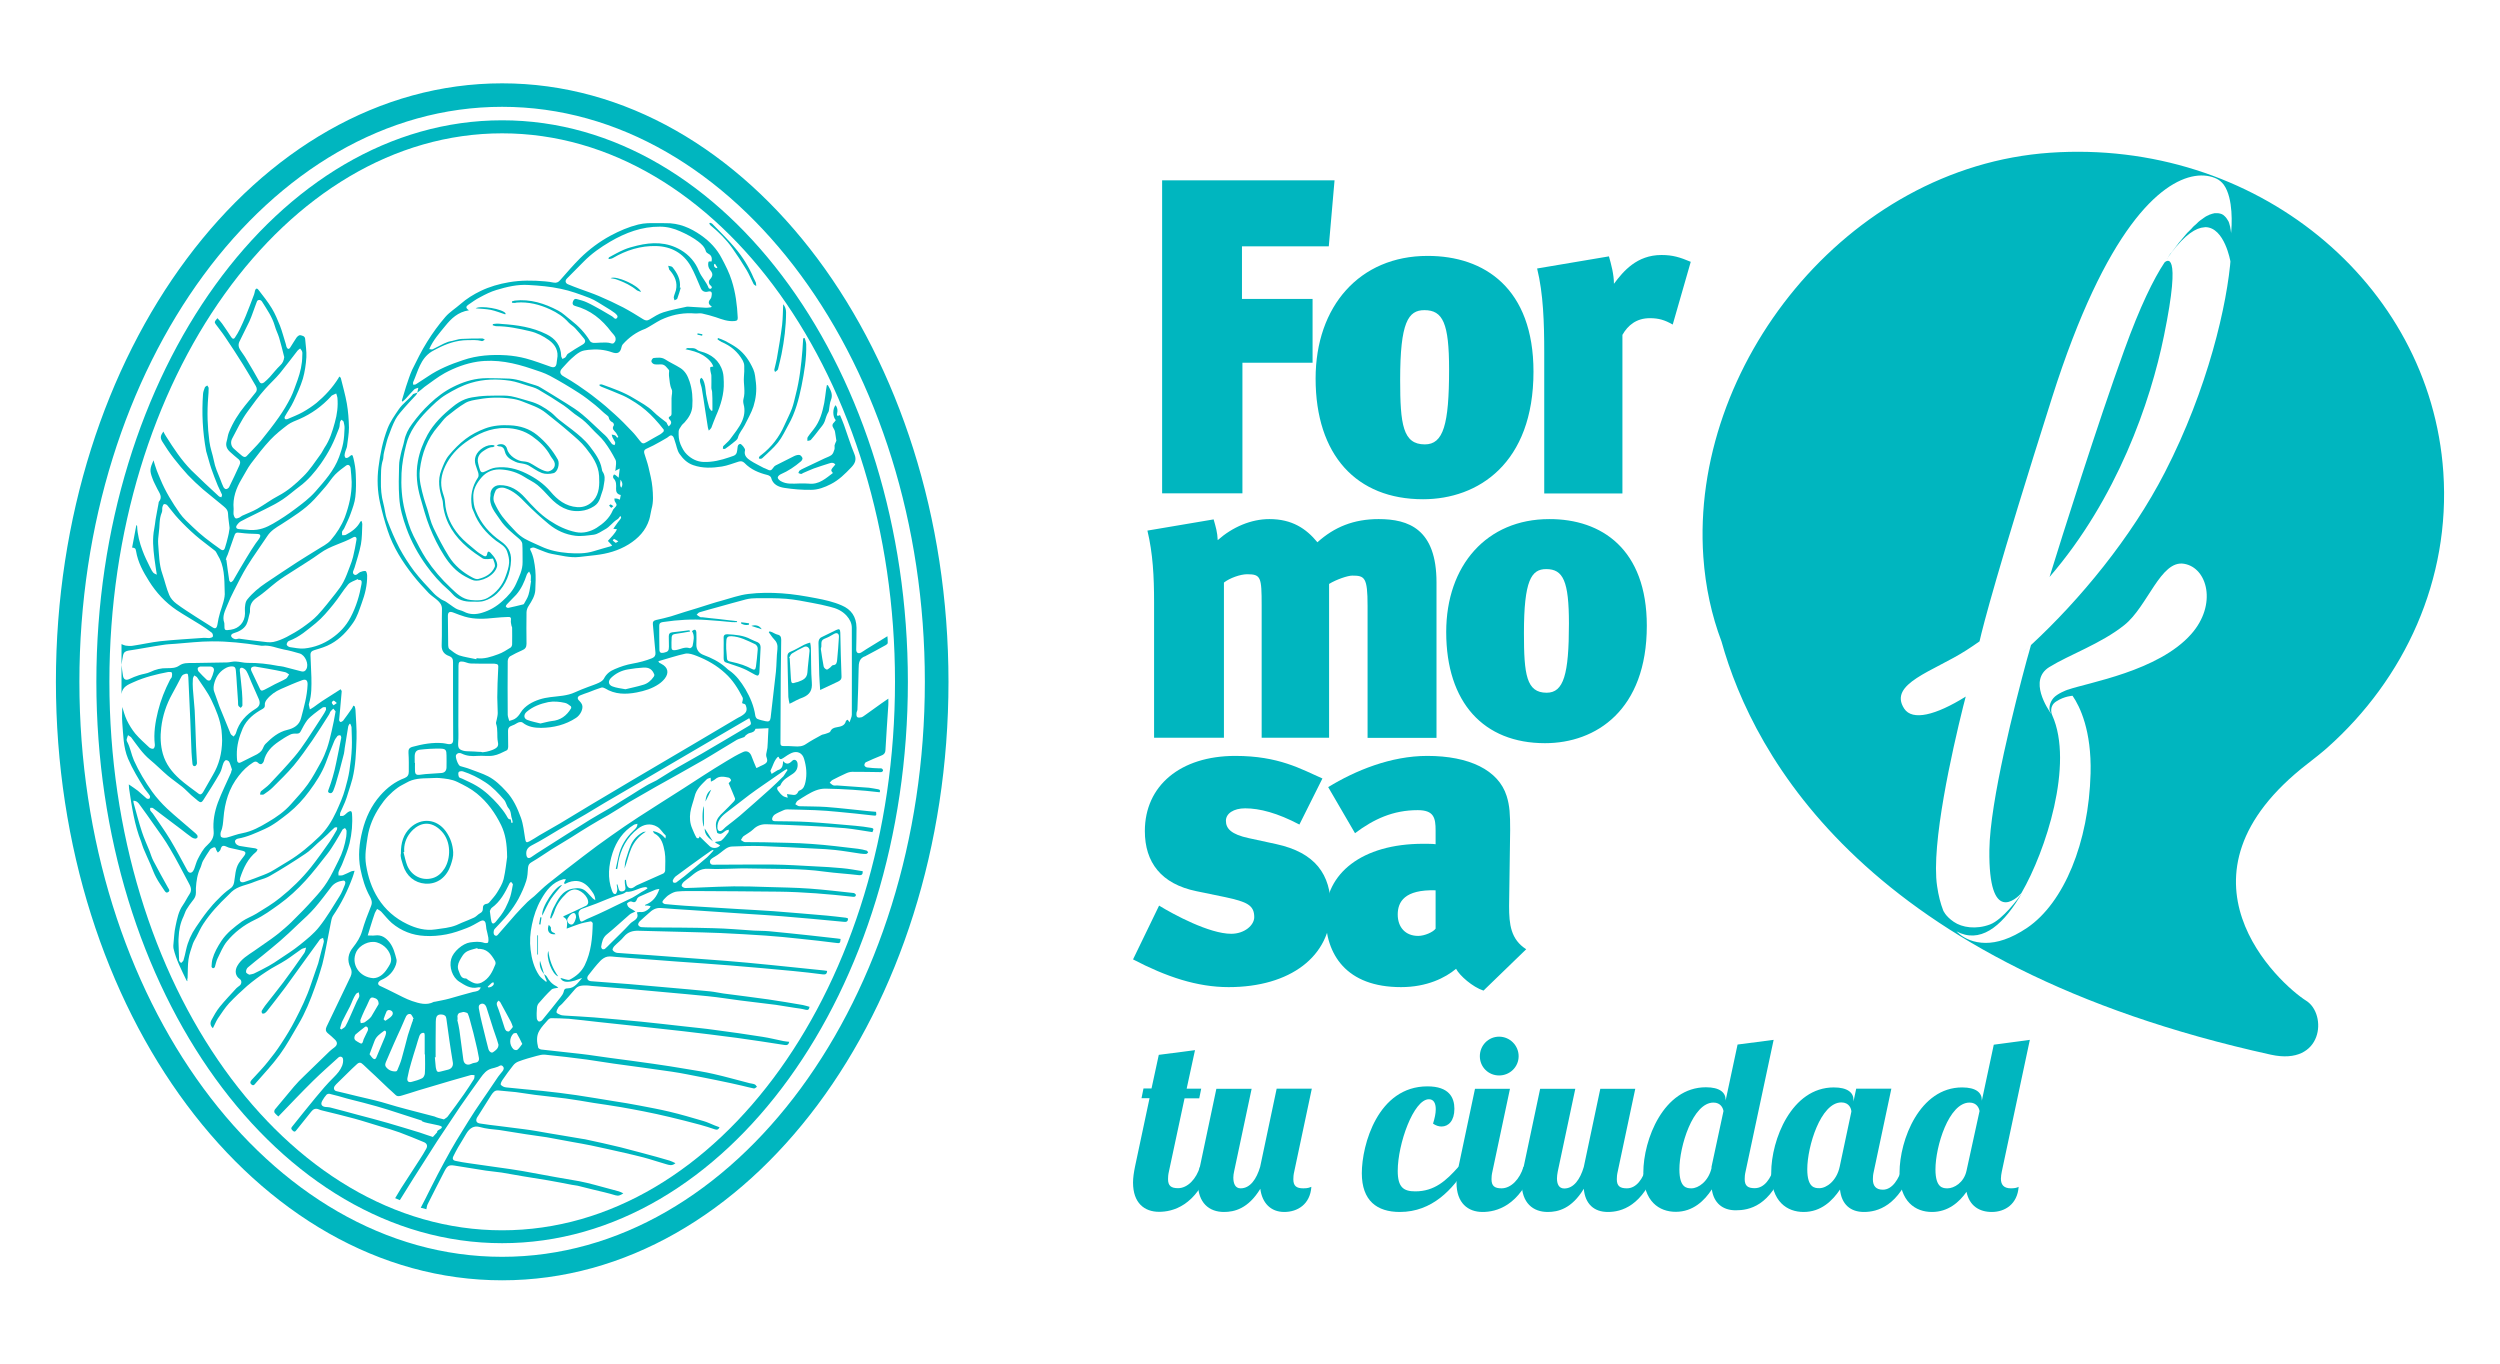 <?xml version="1.0" encoding="utf-8"?>
<!-- Generator: Adobe Illustrator 25.4.1, SVG Export Plug-In . SVG Version: 6.00 Build 0)  -->
<svg version="1.1" id="Capa_1" xmlns="http://www.w3.org/2000/svg" xmlns:xlink="http://www.w3.org/1999/xlink" x="0px" y="0px"
	 viewBox="0 0 165 90" style="enable-background:new 0 0 165 90;" xml:space="preserve">
<style type="text/css">
	.st0{fill:#00B6BF;}
	.st1{fill:#FFFFFF;}
</style>
<g>
	<path class="st0" d="M47.19,17.41c-0.02,0.01-0.04,0.02-0.06,0.03c-0.03,0.15,0.04,0.22,0.16,0.26c0.02-0.01,0.04-0.03,0.06-0.04
		C47.3,17.59,47.25,17.5,47.19,17.41L47.19,17.41z M40.81,35.73c-0.12-0.07-0.2-0.13-0.28-0.16c-0.02-0.01-0.06,0.07-0.09,0.1
		c0.06,0.05,0.13,0.12,0.2,0.16C40.66,35.83,40.72,35.78,40.81,35.73L40.81,35.73z M40.95,31.66c0.01,0.17-0.08,0.36,0.05,0.53
		C41.11,32.03,41.1,31.84,40.95,31.66L40.95,31.66z M32.19,65.12c0.01,0.02,0.03,0.03,0.03,0.05c0.15,0,0.3-0.06,0.37-0.21
		c0.01-0.03-0.01-0.08-0.01-0.12c-0.03,0.01-0.09,0-0.11,0.02C32.38,64.95,32.28,65.03,32.19,65.12L32.19,65.12z M25.65,66.66
		c-0.03,0.02-0.11,0.03-0.13,0.08c-0.08,0.17-0.14,0.35-0.2,0.52c-0.01,0.03,0.11,0.12,0.12,0.11c0.15-0.11,0.33-0.2,0.43-0.34
		C26,66.86,25.89,66.66,25.65,66.66L25.65,66.66z M38.02,60.54c-0.01-0.27-0.13-0.35-0.31-0.22c-0.1,0.07-0.19,0.19-0.25,0.3
		c-0.07,0.14,0.03,0.34,0.18,0.39c0.17,0.05,0.23-0.08,0.29-0.19C37.98,60.72,38,60.61,38.02,60.54L38.02,60.54z M24.14,67.75
		c-0.02,0.01-0.04,0.01-0.06,0.03c-0.21,0.16-0.42,0.33-0.62,0.5c-0.03,0.03-0.04,0.08-0.06,0.13c-0.07,0.26,0.16,0.31,0.31,0.41
		c0.15,0.1,0.21,0.06,0.26-0.12c0.01-0.05,0.02-0.09,0.04-0.13c0.09-0.18,0.18-0.36,0.26-0.54C24.33,67.88,24.26,67.75,24.14,67.75
		L24.14,67.75z M34.47,68.9c-0.13-0.27-0.24-0.5-0.37-0.71c-0.01-0.02-0.17-0.01-0.22,0.03c-0.27,0.28-0.28,0.73,0,1.02
		c0.05,0.06,0.22,0.09,0.26,0.05C34.27,69.19,34.36,69.04,34.47,68.9L34.47,68.9z M22.44,67.88c0.03,0.02,0.06,0.04,0.08,0.07
		c0.1-0.07,0.23-0.13,0.28-0.22c0.17-0.31,0.31-0.64,0.45-0.96c0.1-0.23,0.2-0.45,0.3-0.68c0.05-0.11,0.13-0.21,0.16-0.32
		c0.02-0.09-0.02-0.19-0.04-0.28c-0.06,0.04-0.14,0.06-0.18,0.12c-0.08,0.11-0.14,0.24-0.2,0.37c-0.07,0.15-0.12,0.31-0.2,0.46
		c-0.17,0.34-0.36,0.67-0.52,1.01C22.52,67.58,22.49,67.73,22.44,67.88L22.44,67.88z M33.85,67.78c-0.05-0.14-0.08-0.25-0.13-0.34
		c-0.23-0.43-0.46-0.86-0.7-1.29c-0.03-0.04-0.07-0.07-0.11-0.11c-0.04,0.04-0.09,0.08-0.11,0.13c-0.02,0.05-0.02,0.12,0,0.18
		c0.07,0.2,0.16,0.4,0.22,0.61c0.1,0.3,0.19,0.6,0.29,0.9c0.02,0.07,0.06,0.14,0.11,0.18c0.04,0.03,0.15,0.05,0.18,0.03
		C33.7,67.98,33.78,67.87,33.85,67.78L33.85,67.78z M47.09,56.14c-0.01-0.02-0.02-0.03-0.03-0.05c-0.04,0.02-0.09,0.04-0.13,0.06
		c-0.18,0.12-0.36,0.25-0.54,0.38c-0.61,0.44-1.21,0.87-1.81,1.32c-0.07,0.06-0.13,0.15-0.17,0.24c-0.02,0.04,0,0.13,0.04,0.16
		c0.04,0.02,0.13,0.02,0.17,0c0.18-0.13,0.36-0.27,0.53-0.4c0.51-0.42,1.02-0.84,1.52-1.27C46.81,56.45,46.95,56.29,47.09,56.14
		L47.09,56.14z M24.39,69.58c0.07,0.09,0.14,0.2,0.23,0.28c0.09,0.08,0.18,0.04,0.22-0.07c0.19-0.45,0.38-0.9,0.57-1.36
		c0.03-0.08,0.06-0.17,0.07-0.25c0.02-0.11-0.06-0.2-0.15-0.13c-0.24,0.18-0.5,0.35-0.61,0.65c-0.07,0.2-0.15,0.4-0.23,0.61
		C24.46,69.39,24.43,69.46,24.39,69.58L24.39,69.58z M24.99,66.27c0-0.31-0.16-0.37-0.33-0.42c-0.16-0.05-0.23,0.03-0.29,0.17
		c-0.1,0.23-0.21,0.46-0.32,0.68c-0.09,0.2-0.18,0.4-0.26,0.61c-0.02,0.06,0.01,0.15,0.02,0.22c0.09-0.02,0.19-0.02,0.26-0.06
		c0.15-0.11,0.32-0.22,0.43-0.37C24.69,66.8,24.85,66.49,24.99,66.27L24.99,66.27z M32.33,60.13c0.04,0.25,0.05,0.46,0.1,0.67
		c0.04,0.18,0.14,0.2,0.27,0.06c0.12-0.15,0.25-0.3,0.36-0.45c0.1-0.14,0.21-0.3,0.29-0.46c0.13-0.26,0.25-0.52,0.33-0.78
		c0.08-0.26,0.12-0.53,0.17-0.79c0-0.01,0-0.03-0.01-0.04c-0.03-0.05-0.07-0.09-0.11-0.14c-0.04,0.04-0.09,0.07-0.11,0.12
		c-0.29,0.6-0.6,1.19-1.17,1.6C32.39,59.97,32.36,60.07,32.33,60.13L32.33,60.13z M35.05,38.35c0,0-0.01,0-0.02-0.01
		c0-0.13,0.02-0.26,0-0.38c-0.02-0.08-0.07-0.16-0.11-0.24c-0.05,0.07-0.12,0.12-0.15,0.2c-0.16,0.48-0.36,0.94-0.7,1.33
		c-0.2,0.22-0.42,0.42-0.62,0.64c-0.04,0.04-0.08,0.13-0.06,0.15c0.03,0.05,0.11,0.09,0.16,0.08c0.33-0.07,0.66-0.15,0.98-0.23
		c0.03,0,0.05-0.03,0.06-0.05c0.1-0.19,0.23-0.37,0.29-0.58C34.97,38.97,35,38.65,35.05,38.35L35.05,38.35z M32.9,68.95
		c-0.03-0.11-0.06-0.22-0.1-0.33c-0.08-0.24-0.17-0.48-0.25-0.73c-0.15-0.46-0.29-0.93-0.44-1.39c-0.07-0.21-0.21-0.3-0.37-0.24
		c-0.18,0.07-0.15,0.24-0.12,0.38c0.05,0.29,0.11,0.57,0.18,0.85c0.09,0.38,0.18,0.76,0.28,1.14c0.05,0.2,0.1,0.39,0.15,0.59
		c0.05,0.19,0.21,0.31,0.32,0.22C32.71,69.33,32.9,69.2,32.9,68.95L32.9,68.95z M33.75,54.31c0.03,0,0.06-0.01,0.09-0.02
		c-0.02-0.09-0.02-0.18-0.05-0.25c-0.09-0.23-0.04-0.48-0.22-0.69c-0.14-0.15-0.16-0.4-0.3-0.56c-0.37-0.43-0.76-0.85-1.24-1.16
		c-0.47-0.31-0.96-0.55-1.48-0.72c-0.09-0.03-0.26,0-0.28,0.05c-0.04,0.08-0.02,0.22,0.02,0.32c0.02,0.05,0.13,0.08,0.21,0.11
		c0.32,0.16,0.65,0.29,0.96,0.48c0.54,0.32,1,0.76,1.42,1.23c0.2,0.23,0.39,0.47,0.54,0.72c0.08,0.13,0.11,0.27,0.29,0.26
		C33.72,54.17,33.74,54.24,33.75,54.31L33.75,54.31z M28.05,69.59c0,0-0.01,0-0.02,0c0-0.43,0-0.85,0-1.28
		c0-0.05-0.02-0.13-0.05-0.14c-0.05-0.01-0.12,0-0.17,0.03c-0.06,0.04-0.11,0.11-0.13,0.17c-0.08,0.22-0.14,0.45-0.21,0.68
		c-0.11,0.36-0.23,0.72-0.33,1.08c-0.1,0.34-0.19,0.68-0.25,1.02c-0.04,0.22,0.08,0.31,0.29,0.25c0.24-0.06,0.47-0.13,0.69-0.24
		c0.09-0.05,0.16-0.2,0.17-0.31C28.07,70.43,28.05,70.01,28.05,69.59L28.05,69.59z M42.73,58.64c-0.01-0.02-0.01-0.04-0.02-0.06
		c-0.04-0.01-0.09-0.04-0.13-0.03c-0.43,0.04-0.79,0.34-1.24,0.31c0,0-0.01,0.01-0.02,0.01c-0.16,0.14-0.35,0.16-0.55,0.22
		c-0.48,0.15-0.95,0.37-1.42,0.55c-0.31,0.12-0.62,0.23-0.93,0.34c-0.17,0.06-0.27,0.22-0.23,0.39c0.02,0.1,0.04,0.2,0.07,0.3
		c0.04,0.17,0.12,0.19,0.26,0.1c0.07-0.04,0.15-0.08,0.23-0.12c0.24-0.11,0.48-0.2,0.73-0.32c0.38-0.17,0.76-0.36,1.13-0.54
		c0.38-0.18,0.76-0.36,1.14-0.55c0.2-0.11,0.39-0.24,0.58-0.36C42.47,58.81,42.6,58.73,42.73,58.64L42.73,58.64z M27.26,67.26
		c0.01-0.01,0.03-0.02,0.04-0.03c-0.07-0.1-0.12-0.27-0.21-0.3c-0.16-0.04-0.28,0.08-0.33,0.24c-0.01,0.01-0.01,0.03-0.02,0.04
		c-0.1,0.23-0.2,0.46-0.3,0.69c-0.14,0.32-0.3,0.64-0.43,0.95c-0.17,0.37-0.32,0.75-0.49,1.13c-0.07,0.16-0.16,0.32-0.02,0.47
		c0.16,0.19,0.38,0.28,0.63,0.26c0.04,0,0.09-0.05,0.1-0.09c0.1-0.25,0.21-0.49,0.28-0.75c0.15-0.51,0.27-1.03,0.41-1.54
		c0.09-0.3,0.2-0.59,0.29-0.88C27.25,67.4,27.25,67.32,27.26,67.26L27.26,67.26z M41.28,45.49c0.36-0.09,0.77-0.17,1.16-0.29
		c0.3-0.08,0.53-0.28,0.71-0.54c0.03-0.04,0.05-0.11,0.03-0.15c-0.13-0.33-0.34-0.47-0.71-0.45c-0.34,0.02-0.68,0.06-1.02,0.12
		c-0.43,0.07-0.81,0.26-1.12,0.56c-0.22,0.22-0.18,0.47,0.11,0.57C40.68,45.4,40.95,45.43,41.28,45.49L41.28,45.49z M30.2,67.31
		c-0.01,0-0.01,0-0.02,0c0.05,0.22,0.11,0.44,0.14,0.67c0.09,0.65,0.17,1.3,0.26,1.95c0.03,0.29,0.25,0.41,0.51,0.29
		c0.08-0.04,0.17-0.07,0.26-0.08c0.2-0.02,0.29-0.14,0.26-0.32c-0.06-0.38-0.15-0.75-0.24-1.12c-0.08-0.36-0.17-0.71-0.27-1.06
		c-0.07-0.25-0.12-0.5-0.22-0.73c-0.02-0.07-0.17-0.1-0.26-0.12c-0.06-0.01-0.13,0.03-0.2,0.04c-0.15,0.01-0.21,0.1-0.23,0.24
		C30.2,67.14,30.2,67.22,30.2,67.31L30.2,67.31z M35.67,47.75c0.28-0.06,0.51-0.13,0.74-0.16c0.58-0.05,0.99-0.35,1.28-0.84
		c0.02-0.03,0.01-0.12-0.02-0.14c-0.12-0.09-0.24-0.19-0.38-0.22c-0.36-0.08-0.74-0.12-1.11-0.05c-0.52,0.11-1.01,0.29-1.42,0.64
		c-0.2,0.17-0.21,0.43,0.03,0.53C35.08,47.62,35.4,47.68,35.67,47.75L35.67,47.75z M43.52,58.67c-0.11,0.02-0.19,0.02-0.26,0.05
		c-0.35,0.15-0.7,0.29-1.04,0.45c-0.07,0.03-0.16,0.1-0.18,0.17c-0.07,0.21-0.17,0.25-0.37,0.16c-0.07-0.03-0.21,0.05-0.28,0.12
		c-0.02,0.02,0.03,0.18,0.08,0.23c0.08,0.09,0.2,0.14,0.3,0.2c0.06,0.04,0.11,0.08,0.17,0.11c-0.16,0.08-0.31,0.12-0.41,0.22
		c-0.5,0.43-0.97,0.88-1.48,1.29c-0.27,0.22-0.32,0.5-0.37,0.8c-0.01,0.05,0.03,0.14,0.07,0.17c0.04,0.02,0.14,0.02,0.18-0.02
		c0.11-0.09,0.21-0.2,0.32-0.31c0.45-0.45,0.92-0.89,1.35-1.36c0.19-0.2,0.62-0.28,0.43-0.73c0.08-0.01,0.14-0.03,0.19-0.03
		c0.26,0.04,0.46-0.07,0.64-0.24c0.04-0.04,0.05-0.09,0.08-0.14c-0.05-0.01-0.11-0.03-0.17-0.04c-0.06-0.01-0.13,0-0.19,0
		c0-0.02,0-0.04,0-0.05C43.06,59.55,43.35,59.19,43.52,58.67L43.52,58.67z M51.98,50.82c-0.02-0.02-0.04-0.04-0.06-0.06
		c-0.1,0.06-0.2,0.11-0.29,0.18c-0.43,0.3-0.87,0.6-1.3,0.9c-0.29,0.21-0.59,0.4-0.87,0.62c-0.52,0.4-1.03,0.8-1.56,1.2
		c-0.32,0.25-0.57,0.54-0.55,0.98c0,0.07,0.04,0.17,0.1,0.2c0.05,0.03,0.16,0,0.21-0.04c0.11-0.08,0.19-0.19,0.3-0.27
		c0.29-0.23,0.59-0.45,0.87-0.69c0.66-0.57,1.31-1.15,1.96-1.73c0.32-0.29,0.62-0.58,0.92-0.88C51.81,51.1,51.88,50.95,51.98,50.82
		L51.98,50.82z M27.37,50.35c0.01,0,0.01,0,0.02,0c0,0.19-0.01,0.38,0,0.57c0.01,0.16,0.1,0.24,0.27,0.22
		c0.14-0.02,0.28-0.04,0.42-0.05c0.34-0.02,0.69-0.05,1.03-0.07c0.23-0.01,0.35-0.14,0.36-0.36c0.01-0.27,0-0.54,0-0.81
		c0-0.34-0.05-0.43-0.39-0.44c-0.46-0.01-0.92,0.02-1.37,0.07c-0.25,0.03-0.34,0.19-0.34,0.45C27.37,50.08,27.37,50.22,27.37,50.35
		L27.37,50.35z M28.75,69.78c-0.02,0-0.03,0-0.05,0c0.02,0.22,0.04,0.43,0.06,0.65c0,0.03,0.01,0.07,0.02,0.1
		c0.04,0.21,0.11,0.25,0.31,0.19c0.16-0.04,0.31-0.08,0.47-0.12c0.23-0.05,0.36-0.23,0.33-0.46c-0.08-0.49-0.16-0.98-0.23-1.47
		c-0.07-0.48-0.14-0.96-0.2-1.44c-0.02-0.17-0.11-0.25-0.28-0.27c-0.27-0.03-0.39,0.07-0.41,0.34c-0.01,0.09-0.01,0.19-0.01,0.28
		C28.75,68.32,28.75,69.05,28.75,69.78L28.75,69.78z M51.68,50.23c0.24,0.27,0.41,0.18,0.61-0.02c0.14-0.14,0.33-0.03,0.35,0.19
		c0.03,0.29-0.08,0.52-0.33,0.68c-0.3,0.21-0.65,0.37-0.8,0.74c-0.01,0.03-0.06,0.06-0.09,0.07c-0.16,0.06-0.15,0.18-0.08,0.28
		c0.09,0.13,0.2,0.26,0.33,0.36c0.09,0.07,0.21,0.08,0.32,0.12c-0.02-0.09-0.04-0.19-0.05-0.24c0.11,0.01,0.25,0.03,0.39,0.05
		c0.19,0.03,0.29-0.06,0.36-0.22c0.01-0.03,0.05-0.06,0.09-0.07c0.27-0.1,0.33-0.34,0.38-0.56c0.11-0.51,0.06-1.02-0.09-1.52
		c-0.11-0.39-0.44-0.55-0.81-0.4c-0.2,0.09-0.38,0.21-0.55,0.33c-0.15,0.1-0.26,0.14-0.32-0.07c-0.04,0.01-0.05,0-0.06,0.01
		c-0.25,0.25-0.32,0.6-0.48,0.91c0,0,0,0.02,0,0.02c0.03,0.06,0.05,0.13,0.08,0.19c0.06-0.04,0.11-0.08,0.17-0.11
		c0.07-0.04,0.14-0.09,0.21-0.13c0.04-0.02,0.09-0.03,0.13-0.05C51.65,50.68,51.68,50.48,51.68,50.23L51.68,50.23z M31.52,62.63
		c-0.01-0.02-0.01-0.04-0.01-0.06c-0.22,0.07-0.46,0.11-0.66,0.21c-0.26,0.13-0.38,0.38-0.52,0.63c-0.12,0.23-0.15,0.46-0.05,0.68
		c0.09,0.2,0.13,0.5,0.47,0.49c0.05,0,0.1,0.07,0.15,0.1c0.27,0.16,0.53,0.34,0.88,0.17c0.5-0.25,0.72-0.71,0.91-1.19
		c0.03-0.07,0.02-0.17-0.02-0.24C32.41,62.96,32.11,62.58,31.52,62.63L31.52,62.63z M24.64,64.56c0.37-0.01,0.67-0.25,0.9-0.6
		c0.14-0.22,0.31-0.42,0.27-0.72c-0.06-0.47-0.43-0.89-0.93-1.04c-0.52-0.15-1.15,0.19-1.36,0.61
		C23.13,63.63,23.71,64.5,24.64,64.56L24.64,64.56z M27.84,73.96c-0.5-0.16-0.99-0.32-1.49-0.48c-0.49-0.16-0.98-0.32-1.48-0.46
		c-0.58-0.17-1.17-0.31-1.75-0.46c-0.08-0.02-0.15-0.04-0.23-0.06c-0.38-0.11-0.76-0.22-1.15-0.31c-0.06-0.01-0.15,0.02-0.19,0.06
		c-0.11,0.12-0.2,0.26-0.28,0.4c-0.13,0.23-0.04,0.38,0.21,0.41c0.1,0.01,0.2,0.01,0.3,0.03c0.61,0.16,1.23,0.32,1.84,0.49
		c0.65,0.17,1.3,0.34,1.96,0.53c0.71,0.2,1.42,0.43,2.13,0.64c0.08,0.02,0.79,0.28,0.86,0.29c0.01-0.02,0.28-0.3,0.29-0.32
		c-0.08-0.13,0.38-0.22,0.29-0.35C29.19,74.25,27.78,74.11,27.84,73.96L27.84,73.96z M49.45,47.4c-0.41,0.24-0.8,0.47-1.2,0.7
		c-1.4,0.82-2.8,1.64-4.2,2.46c-0.65,0.38-1.29,0.76-1.94,1.14c-0.73,0.43-1.46,0.85-2.19,1.28c-0.43,0.25-0.85,0.52-1.28,0.77
		c-0.58,0.34-1.16,0.66-1.74,1c-0.58,0.34-1.15,0.71-1.76,1.02c-0.3,0.15-0.44,0.32-0.4,0.65c0.03,0.21,0.14,0.27,0.32,0.15
		c0.25-0.17,0.5-0.34,0.76-0.5c1.04-0.66,2.07-1.32,3.12-1.97c0.44-0.27,0.89-0.52,1.34-0.78c0.47-0.29,0.94-0.58,1.41-0.87
		c0.32-0.2,0.64-0.41,0.97-0.6c0.21-0.13,0.44-0.22,0.66-0.34c0.47-0.28,0.93-0.59,1.4-0.86c0.53-0.31,1.07-0.6,1.6-0.91
		c1-0.58,2-1.18,3-1.77c0.28-0.16,0.28-0.16,0.18-0.46C49.48,47.47,49.47,47.44,49.45,47.4L49.45,47.4z M47.2,55.61
		c0.01-0.02,0.02-0.04,0.03-0.05c0.13-0.03,0.3-0.02,0.39-0.09c0.18-0.15,0.31-0.35,0.46-0.54c0.03-0.04,0.01-0.11,0.02-0.17
		c-0.06,0.02-0.12,0.02-0.18,0.05c-0.12,0.07-0.21,0.18-0.34,0.22c-0.07,0.02-0.24-0.03-0.25-0.08c-0.05-0.18-0.09-0.38-0.08-0.56
		c0.03-0.34,0.25-0.57,0.49-0.79c0.24-0.23,0.47-0.47,0.7-0.71c0.05-0.05,0.09-0.15,0.07-0.2c-0.12-0.31-0.26-0.62-0.39-0.93
		c-0.02-0.04-0.03-0.07-0.03-0.07c0.07-0.08,0.17-0.15,0.16-0.2c-0.02-0.07-0.1-0.16-0.17-0.17c-0.3-0.06-0.61-0.13-0.88,0.11
		c-0.09,0.08-0.21,0.12-0.28,0.16c-0.01-0.09-0.01-0.17-0.02-0.26c-0.09,0.03-0.2,0.05-0.26,0.11c-0.33,0.33-0.69,0.64-0.8,1.14
		c-0.09,0.35-0.23,0.69-0.28,1.04c-0.05,0.35-0.03,0.7,0.12,1.05c0.09,0.21,0.17,0.42,0.29,0.62c0.02,0.03,0.11,0.05,0.14,0.03
		c0.04-0.03,0.05-0.09,0.06-0.12c0.26,0.25,0.46,0.46,0.67,0.65c0.2,0.18,0.55,0.14,0.69-0.06C47.41,55.72,47.31,55.67,47.2,55.61
		L47.2,55.61z M31.44,43.51c0-0.02,0.01-0.05,0.01-0.07c0.51,0.07,0.97-0.09,1.43-0.26c0.29-0.1,0.56-0.28,0.82-0.44
		c0.05-0.03,0.1-0.14,0.1-0.21c0.01-0.37,0-0.74,0-1.11c0-0.04-0.03-0.07-0.04-0.11c-0.02-0.12-0.06-0.25-0.04-0.37
		c0.03-0.18-0.04-0.23-0.19-0.22c-0.3,0.01-0.59,0.03-0.89,0.06c-0.65,0.07-1.31,0.11-1.96-0.08c-0.25-0.07-0.49-0.17-0.73-0.26
		c-0.27-0.11-0.39-0.05-0.39,0.21c0.01,0.64,0.01,1.29,0.02,1.94c0,0.08,0.02,0.19,0.07,0.24c0.2,0.15,0.41,0.33,0.64,0.42
		C30.65,43.37,31.05,43.42,31.44,43.51L31.44,43.51z M40.73,57.36c-0.03,0-0.06-0.01-0.09-0.02c0.06-0.27,0.12-0.55,0.18-0.82
		c0.15-0.67,0.48-1.22,0.98-1.69c0.12-0.11,0.27-0.23,0.27-0.46c-0.1,0.03-0.18,0.03-0.24,0.07c-0.71,0.43-1.15,1.09-1.4,1.85
		c-0.26,0.81-0.35,1.65-0.04,2.49c0.05,0.13,0.1,0.25,0.24,0.22c0.05-0.01,0.1-0.17,0.11-0.26c0.01-0.12-0.03-0.24-0.04-0.36
		c0.02,0,0.04-0.01,0.05-0.01c0.03,0.1,0.05,0.2,0.08,0.29c0.03,0.13,0.11,0.2,0.25,0.17c0.13-0.02,0.21-0.09,0.2-0.23
		c-0.01-0.1-0.03-0.2-0.04-0.3c-0.01-0.08,0-0.15,0-0.23c0.03,0,0.05,0,0.07,0c0.01,0.09,0.03,0.18,0.04,0.27
		c0.06,0.28,0.28,0.37,0.51,0.2c0.06-0.04,0.11-0.08,0.17-0.11c0.58-0.26,1.17-0.52,1.75-0.78c0.06-0.03,0.12-0.13,0.12-0.19
		c0-0.41,0.04-0.84-0.03-1.24c-0.09-0.46-0.19-0.96-0.69-1.22c-0.03-0.01-0.04-0.07-0.09-0.15c0.37,0.07,0.61,0.24,0.83,0.49
		c0.02-0.09,0.03-0.19,0-0.22c-0.2-0.16-0.29-0.4-0.54-0.55c-0.46-0.28-0.93-0.15-1.27,0.12c-0.74,0.57-1.15,1.35-1.31,2.26
		C40.79,57.1,40.76,57.23,40.73,57.36L40.73,57.36z M40.48,34.9c0.11-0.16,0.2-0.3,0.3-0.43c0.24-0.3,0.25-0.29,0.16-0.42
		c-0.06,0.08-0.11,0.18-0.2,0.23c-0.31,0.18-0.49,0.5-0.83,0.67c-0.23,0.12-0.45,0.3-0.72,0.34c-0.41,0.05-0.82,0.12-1.22,0.07
		c-0.65-0.08-1.24-0.35-1.74-0.76c-0.53-0.44-1.05-0.91-1.53-1.4c-0.4-0.42-0.81-0.81-1.38-0.99c-0.23-0.07-0.53,0-0.61,0.17
		c-0.12,0.26-0.2,0.54-0.08,0.8c0.14,0.31,0.31,0.62,0.51,0.89c0.28,0.36,0.59,0.7,0.91,1.03c0.17,0.18,0.38,0.34,0.59,0.46
		c0.34,0.19,0.7,0.33,1.06,0.5c0.57,0.27,1.18,0.39,1.8,0.44c0.57,0.04,1.15,0.05,1.71-0.13c0.38-0.12,0.76-0.22,1.14-0.33
		C40.38,36.01,40.4,36,40.4,36c-0.12-0.13-0.21-0.22-0.28-0.3c0.22-0.26,0.46-0.46,0.6-0.77C40.62,34.92,40.57,34.91,40.48,34.9
		L40.48,34.9z M29.3,73.88c0.06-0.05,0.17-0.1,0.24-0.18c0.37-0.49,0.73-0.98,1.08-1.48c0.23-0.32,0.44-0.66,0.66-1
		c0.04-0.07,0.03-0.17,0.04-0.26c-0.08,0-0.16-0.02-0.23-0.01c-0.44,0.12-0.87,0.25-1.3,0.37c-0.73,0.22-1.46,0.43-2.19,0.65
		c-0.35,0.11-0.71,0.23-1.06,0.33c-0.14,0.04-0.3,0.1-0.44-0.04c-0.15-0.15-0.32-0.29-0.48-0.44c-0.29-0.27-0.57-0.55-0.86-0.82
		c-0.25-0.24-0.52-0.47-0.77-0.72c-0.18-0.18-0.29-0.19-0.47-0.01c-0.09,0.09-0.19,0.17-0.28,0.26c-0.35,0.34-0.7,0.69-1.05,1.03
		c-0.04,0.04-0.07,0.08-0.1,0.12c-0.1,0.15-0.04,0.31,0.13,0.34c0.21,0.05,0.42,0.1,0.63,0.15c0.49,0.12,0.97,0.24,1.46,0.35
		c0.3,0.07,0.59,0.14,0.88,0.22c0.33,0.09,0.66,0.2,0.99,0.29c0.22,0.06,0.44,0.12,0.66,0.18c0.61,0.16,1.23,0.32,1.84,0.48
		C28.85,73.77,29.05,73.82,29.3,73.88L29.3,73.88z M31.85,49.65c0.11-0.02,0.19-0.02,0.27-0.04c0.12-0.03,0.25-0.06,0.37-0.11
		c0.34-0.14,0.43-0.25,0.37-0.53c-0.08-0.4,0.02-0.81-0.12-1.21c-0.02-0.07,0.03-0.17,0.04-0.25c0.03-0.15,0.07-0.3,0.07-0.45
		c0-0.34-0.03-0.69-0.03-1.03c0.01-0.62,0.02-1.24,0.06-1.87c0.02-0.29,0.02-0.33-0.27-0.36c-0.05,0-0.11,0-0.16,0
		c-0.47,0-0.93,0.01-1.4-0.01c-0.16-0.01-0.31-0.09-0.47-0.12c-0.25-0.04-0.32,0.02-0.32,0.27c0,1.31-0.01,2.63-0.01,3.94
		c0,0.38,0.02,0.76-0.01,1.13c-0.02,0.33,0.03,0.46,0.35,0.54c0.14,0.04,0.29,0.03,0.44,0.04c0.19,0.01,0.37,0.01,0.56,0.03
		C31.7,49.61,31.79,49.63,31.85,49.65L31.85,49.65z M31.73,65.17c-0.07,0-0.14-0.02-0.2,0c-0.48,0.11-0.86-0.15-1.22-0.38
		c-0.46-0.29-0.68-0.98-0.53-1.5c0.13-0.48,0.76-1.02,1.24-1.09c0.31-0.04,0.63-0.08,0.94,0.03c0.08,0.03,0.24,0.01,0.25-0.02
		c0.04-0.1,0.03-0.22,0.02-0.32c-0.03-0.2-0.09-0.39-0.13-0.58c-0.02-0.13-0.02-0.26-0.05-0.38c-0.05-0.19-0.19-0.22-0.36-0.13
		c-0.29,0.16-0.58,0.34-0.88,0.45c-0.44,0.17-0.88,0.33-1.35,0.42c-0.48,0.09-0.95,0.13-1.43,0.1c-0.82-0.04-1.55-0.33-2.17-0.85
		c-0.25-0.22-0.46-0.49-0.69-0.74c-0.08-0.08-0.18-0.13-0.28-0.19c-0.05,0.09-0.11,0.17-0.15,0.27c-0.1,0.29-0.2,0.59-0.29,0.89
		c-0.06,0.2-0.12,0.39-0.18,0.59c0.18,0,0.33,0.02,0.48,0c0.43-0.06,0.72,0.15,0.97,0.47c0.25,0.33,0.35,0.73,0.45,1.12
		c0.02,0.11-0.01,0.23-0.04,0.34c-0.17,0.48-0.5,0.81-0.97,1.01c-0.09,0.04-0.19,0.13-0.2,0.2c-0.02,0.14,0.11,0.19,0.23,0.24
		c0.28,0.12,0.54,0.27,0.82,0.4c0.39,0.19,0.78,0.41,1.19,0.55c0.46,0.15,0.95,0.31,1.44,0.05c0.01-0.01,0.03,0,0.04,0
		c0.32-0.07,0.65-0.12,0.97-0.21c0.52-0.14,1.05-0.31,1.57-0.44C31.41,65.43,31.63,65.44,31.73,65.17L31.73,65.17z M49.86,48.1
		c-0.05,0.19-0.2,0.24-0.38,0.28c-0.09,0.02-0.18,0.09-0.26,0.15c-0.04,0.03-0.06,0.1-0.11,0.12c-0.16,0.07-0.33,0.1-0.48,0.18
		c-0.75,0.44-1.48,0.91-2.22,1.34c-1.05,0.61-2.12,1.19-3.18,1.79c-0.58,0.33-1.14,0.66-1.72,0.99c-0.23,0.14-0.47,0.29-0.7,0.44
		c-0.22,0.14-0.45,0.27-0.67,0.41c-0.41,0.23-0.82,0.46-1.21,0.7c-0.41,0.24-0.8,0.5-1.2,0.75c-0.44,0.27-0.89,0.54-1.33,0.81
		c-0.44,0.28-0.86,0.58-1.31,0.84c-0.16,0.09-0.22,0.19-0.24,0.36c-0.02,0.3-0.03,0.6-0.12,0.88c-0.13,0.41-0.31,0.8-0.51,1.18
		c-0.2,0.36-0.43,0.7-0.69,1.02c-0.27,0.34-0.59,0.65-0.88,0.97c-0.09,0.1-0.1,0.34-0.01,0.41c0.15,0.11,0.21-0.02,0.29-0.11
		c0.36-0.41,0.72-0.83,1.09-1.25c0.26-0.28,0.52-0.57,0.79-0.83c0.14-0.14,0.3-0.25,0.45-0.38c0.31-0.28,0.6-0.58,0.93-0.84
		c0.75-0.6,1.51-1.19,2.27-1.77c0.62-0.48,1.25-0.94,1.89-1.39c0.59-0.42,1.19-0.83,1.79-1.22c0.98-0.64,1.98-1.26,2.96-1.89
		c0.41-0.26,0.81-0.53,1.22-0.79c0.55-0.35,1.09-0.7,1.65-1.03c0.35-0.21,0.7-0.42,1.08-0.59c0.26-0.12,0.47,0.03,0.56,0.3
		c0.09,0.26,0.21,0.51,0.31,0.76c0.06-0.02,0.08-0.03,0.1-0.04c0.12-0.06,0.23-0.12,0.35-0.17c0.28-0.14,0.32-0.24,0.21-0.54
		c-0.02-0.06-0.01-0.12-0.01-0.17c0.02-0.14,0.06-0.27,0.08-0.41c0.02-0.25,0.03-0.5,0.04-0.75c0.01-0.17,0.02-0.34,0.03-0.55
		C50.43,48.07,50.16,48.09,49.86,48.1L49.86,48.1z M46.96,17.26c0.06-0.26-0.02-0.42-0.22-0.52c-0.06-0.03-0.13-0.09-0.15-0.15
		c-0.08-0.3-0.31-0.5-0.52-0.66c-0.36-0.27-0.76-0.48-1.17-0.66c-0.42-0.19-0.86-0.31-1.34-0.31c-1.2-0.01-2.28,0.4-3.29,0.99
		c-0.63,0.37-1.23,0.79-1.75,1.32c-0.37,0.37-0.73,0.73-1.1,1.11c-0.14,0.14-0.11,0.31,0.06,0.38c0.25,0.11,0.51,0.2,0.77,0.3
		c0.43,0.16,0.86,0.3,1.28,0.48c0.54,0.23,1.08,0.48,1.6,0.75c0.45,0.24,0.89,0.51,1.32,0.78c0.15,0.09,0.26,0.11,0.41,0.02
		c0.3-0.18,0.6-0.38,0.93-0.48c0.5-0.16,1.03-0.25,1.55-0.37c0.02,0,0.05,0,0.08,0c0.38,0.02,0.77,0.05,1.15,0.07
		c0.12,0.01,0.24-0.02,0.36-0.03c0.01-0.02,0.03-0.04,0.05-0.05c-0.29-0.17-0.22-0.35-0.07-0.53c0.04-0.05,0.05-0.14,0.06-0.21
		c0.04-0.22-0.04-0.3-0.26-0.24c-0.21,0.05-0.37-0.04-0.45-0.21c-0.22-0.5-0.41-1.01-0.67-1.47c-0.49-0.86-1.28-1.3-2.27-1.33
		c-1.03-0.03-1.98,0.27-2.87,0.79c-0.08,0.05-0.17,0.05-0.27,0.07c-0.01-0.02-0.01-0.04-0.02-0.06c0.02-0.02,0.03-0.06,0.06-0.07
		c0.32-0.17,0.63-0.35,0.96-0.49c0.28-0.12,0.58-0.2,0.87-0.27c0.99-0.24,1.96-0.25,2.88,0.29c0.56,0.33,0.97,0.81,1.2,1.39
		c0.17,0.41,0.49,0.71,0.64,1.12c0.01,0.03,0.09,0.06,0.13,0.05c0.03,0,0.08-0.06,0.08-0.09c0-0.04-0.03-0.09-0.07-0.12
		c-0.13-0.08-0.17-0.29-0.06-0.4c0.21-0.23,0.22-0.39,0.02-0.63c-0.13-0.16-0.16-0.34-0.11-0.54
		C46.83,17.24,46.89,17.25,46.96,17.26L46.96,17.26z M33.79,19.98c0-0.03,0-0.06,0-0.09c0.06-0.02,0.12-0.04,0.18-0.05
		c1.03-0.12,1.98,0.19,2.87,0.66c0.31,0.16,0.56,0.42,0.84,0.63c0.5,0.39,0.93,0.83,1.26,1.38c0.04,0.07,0.15,0.11,0.23,0.12
		c0.17,0.01,0.35-0.02,0.52-0.02c0.22,0,0.45-0.02,0.64,0.05c0.17,0.06,0.22-0.06,0.27-0.13c0.04-0.06,0.04-0.2,0.01-0.28
		c-0.06-0.13-0.17-0.23-0.26-0.34c-0.62-0.83-1.38-1.45-2.4-1.72c-0.12-0.03-0.18-0.11-0.15-0.24c0.04-0.13,0.1-0.26,0.27-0.21
		c0.23,0.06,0.46,0.12,0.67,0.22c0.31,0.14,0.61,0.32,0.91,0.48c0.25,0.14,0.5,0.29,0.75,0.44c0.1,0.06,0.2,0.25,0.32,0.11
		c0.11-0.13-0.05-0.25-0.14-0.33c-0.18-0.14-0.38-0.26-0.58-0.38c-0.36-0.21-0.7-0.46-1.08-0.61c-0.63-0.24-1.27-0.48-1.92-0.61
		c-0.69-0.15-1.4-0.21-2.11-0.25c-0.73-0.05-1.43,0.12-2.13,0.33c-0.37,0.11-0.73,0.29-1.08,0.48c-0.28,0.14-0.53,0.33-0.78,0.5
		c-0.13,0.09-0.2,0.2,0.05,0.36c-0.73,0.11-1.17,0.55-1.56,1.03c-0.38,0.47-0.8,0.93-1.06,1.53c0.1,0.01,0.18,0.04,0.23,0.01
		c0.25-0.12,0.5-0.26,0.75-0.38c0.09-0.04,0.18-0.08,0.27-0.11c0.09-0.03,0.18-0.04,0.27-0.06c0.2-0.04,0.39-0.12,0.59-0.13
		c0.47-0.03,0.94-0.03,1.4-0.03c0.05,0,0.11,0.05,0.16,0.08c-0.05,0.03-0.09,0.06-0.14,0.08c-0.03,0.02-0.07,0.02-0.1,0
		c-0.3-0.08-0.61-0.05-0.92-0.05c-0.72,0.01-1.35,0.23-1.97,0.55c-0.13,0.07-0.26,0.13-0.39,0.21c-0.74,0.47-0.89,1.29-1.21,2.01
		c-0.02,0.05,0,0.11,0,0.17c0.06,0,0.12,0,0.17-0.02c0.27-0.17,0.54-0.35,0.81-0.53c0.71-0.48,1.49-0.8,2.31-1.07
		c0.93-0.32,1.9-0.38,2.87-0.32c0.43,0.03,0.86,0.1,1.28,0.21c0.56,0.15,1.1,0.36,1.65,0.55c0.21,0.07,0.33,0.01,0.37-0.2
		c0.02-0.1,0.02-0.2,0.04-0.3c0.11-0.54-0.11-0.95-0.54-1.26c-0.38-0.27-0.78-0.48-1.25-0.59c-0.73-0.17-1.46-0.33-2.22-0.33
		c-0.08,0-0.16-0.04-0.24-0.06c0-0.03,0.01-0.05,0.01-0.08c0.09-0.01,0.18-0.03,0.27-0.03c0.1,0,0.2,0.01,0.3,0.02
		c1.03,0.07,2.03,0.21,2.97,0.68c0.59,0.29,0.95,0.75,0.97,1.44c0,0.06,0.06,0.13,0.08,0.19c0.07-0.04,0.15-0.06,0.2-0.11
		c0.06-0.06,0.09-0.18,0.16-0.23c0.31-0.21,0.63-0.41,0.96-0.6c0.18-0.1,0.24-0.24,0.11-0.4c-0.19-0.24-0.39-0.47-0.59-0.69
		c-0.13-0.14-0.3-0.23-0.43-0.37c-0.34-0.39-0.77-0.66-1.22-0.87c-0.69-0.32-1.43-0.51-2.21-0.45
		C33.97,20.01,33.88,19.99,33.79,19.98L33.79,19.98z M48.65,41c0,0.02,0,0.04-0.01,0.06c-0.11,0-0.22,0.01-0.33,0
		c-0.56-0.05-1.11-0.11-1.67-0.14c-0.96-0.07-1.91-0.01-2.85,0.13c-0.16,0.02-0.28,0.05-0.28,0.25c0,0.52,0,1.04,0.01,1.56
		c0,0.21,0.09,0.26,0.29,0.22c0.28-0.06,0.34-0.13,0.34-0.41c0-0.23-0.01-0.45-0.01-0.67c0-0.16,0.06-0.25,0.24-0.27
		c0.36-0.03,0.72-0.09,1.08-0.13c0.03,0,0.05,0.02,0.08,0.03c0,0.01,0,0.04,0,0.05c-0.32,0.05-0.64,0.12-0.97,0.16
		c-0.15,0.02-0.23,0.07-0.24,0.22c-0.01,0.23-0.02,0.46-0.01,0.69c0,0.14,0.09,0.18,0.24,0.16c0.32-0.03,0.62-0.25,0.96-0.13
		c0.04,0.02,0.18-0.08,0.19-0.15c0.06-0.33,0.16-0.66-0.04-0.98c0.18-0.14,0.27-0.11,0.29,0.09c0.01,0.27,0.01,0.56,0,0.83
		c0,0.32,0.18,0.55,0.48,0.66c0.51,0.19,1,0.43,1.42,0.79c0.09,0.07,0.16,0.16,0.26,0.22c0.47,0.32,0.79,0.77,1.08,1.25
		c0.31,0.53,0.56,1.11,0.65,1.74c0.01,0.08,0.07,0.19,0.14,0.22c0.17,0.07,0.36,0.11,0.54,0.15c0.21,0.05,0.3-0.01,0.33-0.22
		c0.12-1.01,0.24-2.03,0.35-3.04c0.05-0.5,0.04-1,0.1-1.5c0.03-0.27-0.04-0.47-0.23-0.66c-0.13-0.13-0.22-0.3-0.34-0.45
		c0.02-0.02,0.03-0.04,0.05-0.06c0.06,0.02,0.12,0.03,0.18,0.06c0.11,0.05,0.21,0.12,0.33,0.15c0.2,0.04,0.26,0.15,0.26,0.35
		c-0.01,0.79-0.02,1.58-0.03,2.37c-0.01,1.49-0.01,2.97-0.02,4.46c0,0.16,0.09,0.18,0.22,0.18c0.24,0,0.47,0,0.71,0.02
		c0.27,0.02,0.52,0.01,0.75-0.15c0.33-0.22,0.68-0.41,1.03-0.6c0.07-0.04,0.17-0.04,0.24-0.07c0.12-0.05,0.3-0.08,0.34-0.16
		c0.09-0.2,0.24-0.25,0.42-0.28c0.25-0.05,0.53-0.08,0.61-0.41c0.01-0.04,0.08-0.06,0.12-0.09c0.03,0.04,0.06,0.08,0.12,0.17
		c0.06-0.2,0.15-0.35,0.15-0.5c0.01-1.91,0-3.82,0-5.73c0-0.32-0.14-0.57-0.34-0.8c-0.3-0.33-0.67-0.49-1.09-0.59
		c-0.39-0.1-0.79-0.19-1.19-0.26c-0.57-0.11-1.13-0.22-1.71-0.27c-0.64-0.05-1.29-0.04-1.93-0.04c-0.24,0-0.49,0.02-0.73,0.08
		c-0.63,0.16-1.26,0.35-1.89,0.52c-0.39,0.11-0.78,0.21-1.17,0.33c-0.07,0.02-0.13,0.1-0.19,0.16c0.07,0.05,0.14,0.11,0.22,0.15
		c0.05,0.03,0.12,0.02,0.18,0.02c0.34,0.04,0.67,0.08,1.01,0.11c0.25,0.03,0.5,0.06,0.76,0.09C48.31,40.95,48.48,40.98,48.65,41
		L48.65,41z M33.47,56.57c-0.01-0.9-0.11-1.51-0.39-2.1c-0.4-0.82-0.91-1.53-1.61-2.1c-0.39-0.32-0.83-0.54-1.28-0.76
		c-0.39-0.19-0.79-0.22-1.19-0.26c-0.22-0.02-0.44,0.01-0.67,0.01c-0.52,0.01-1.04,0.02-1.51,0.3c-0.18,0.11-0.39,0.19-0.56,0.32
		c-0.47,0.34-0.86,0.75-1.18,1.24c-0.42,0.63-0.71,1.3-0.82,2.03c-0.09,0.6-0.2,1.19-0.1,1.83c0.13,0.8,0.37,1.54,0.8,2.22
		c0.47,0.74,1.12,1.31,1.92,1.69c0.58,0.28,1.2,0.45,1.86,0.35c0.47-0.07,0.93-0.1,1.38-0.28c0.12-0.05,0.24-0.11,0.36-0.16
		c0.27-0.11,0.55-0.22,0.81-0.34c0.15-0.07,0.26-0.22,0.4-0.29c0.13-0.07,0.18-0.16,0.18-0.3c-0.01-0.19,0.07-0.3,0.27-0.32
		c0.05-0.01,0.11-0.04,0.15-0.09c0.17-0.21,0.37-0.41,0.51-0.64c0.17-0.28,0.36-0.58,0.44-0.9C33.37,57.46,33.42,56.89,33.47,56.57
		L33.47,56.57z M43.45,43.64c0.03,0.06,0.04,0.08,0.05,0.09c0.05,0.03,0.11,0.06,0.16,0.09c0.42,0.22,0.51,0.58,0.22,0.96
		c-0.11,0.14-0.25,0.27-0.4,0.37c-0.44,0.3-0.94,0.45-1.45,0.55c-0.73,0.14-1.44,0.14-2.1-0.27c-0.07-0.04-0.17-0.07-0.24-0.05
		c-0.28,0.09-0.56,0.2-0.84,0.31c-0.19,0.07-0.39,0.13-0.57,0.21c-0.19,0.08-0.19,0.23-0.04,0.36c0.07,0.07,0.14,0.16,0.18,0.26
		c0.09,0.26-0.11,0.67-0.4,0.86c-0.7,0.46-1.48,0.65-2.31,0.66c-0.43,0-0.86-0.06-1.22-0.35c-0.05-0.05-0.19-0.04-0.27-0.01
		c-0.13,0.05-0.24,0.15-0.38,0.19c-0.25,0.09-0.32,0.17-0.31,0.45c0,0.32,0.01,0.64,0.01,0.95c0,0.09-0.03,0.23-0.09,0.25
		c-0.29,0.14-0.58,0.3-0.89,0.35c-0.34,0.06-0.7-0.01-1.05,0.02c-0.36,0.03-0.7,0.01-1.03-0.15c-0.13-0.07-0.28-0.06-0.38,0.09
		c-0.07,0.12,0.13,0.68,0.27,0.73c0.21,0.07,0.42,0.11,0.62,0.19c0.41,0.16,0.84,0.29,1.23,0.49c0.46,0.24,0.82,0.59,1.18,0.98
		c0.48,0.51,0.75,1.12,0.98,1.75c0.16,0.44,0.2,0.92,0.28,1.39c0.04,0.23,0.08,0.28,0.28,0.17c0.23-0.12,0.44-0.27,0.66-0.4
		c0.45-0.27,0.92-0.52,1.37-0.79c0.66-0.39,1.31-0.8,1.97-1.19c0.93-0.56,1.87-1.11,2.81-1.67c1.31-0.77,2.61-1.54,3.92-2.31
		c0.98-0.58,1.96-1.16,2.94-1.74c0.09-0.06,0.19-0.1,0.28-0.15c0.35-0.21,0.47-0.37,0.33-0.73c-0.01-0.04-0.05-0.08-0.09-0.09
		c-0.17-0.04-0.17-0.03-0.12-0.2c0.02-0.07,0.03-0.17,0-0.23c-0.3-0.59-0.65-1.15-1.15-1.6c-0.55-0.51-1.19-0.87-1.88-1.14
		c-0.23-0.09-0.51-0.19-0.74-0.15C44.64,43.27,44.06,43.47,43.45,43.64L43.45,43.64z M35.91,64.29c0.06,0.05,0.13,0.09,0.17,0.15
		c0.15,0.28,0.35,0.51,0.64,0.65c0.06,0.03,0.1,0.08,0.13,0.1c-0.16,0.04-0.36,0.03-0.46,0.13c-0.3,0.28-0.57,0.59-0.84,0.9
		c-0.06,0.07-0.1,0.18-0.11,0.28c-0.02,0.24-0.03,0.48-0.01,0.72c0.01,0.08,0.08,0.19,0.14,0.2c0.07,0.01,0.18-0.04,0.23-0.11
		c0.4-0.49,0.8-0.98,1.19-1.48c0.09-0.11,0.18-0.24,0.21-0.36c0.03-0.18,0.1-0.24,0.28-0.24c0.46-0.01,0.67-0.39,0.94-0.68
		c-0.17,0.04-0.32,0.12-0.48,0.17c-0.17,0.05-0.35,0.08-0.53,0.08c-0.17,0-0.34-0.07-0.42-0.25c0.12,0.01,0.23,0.07,0.34,0.09
		c0.08,0.02,0.2,0.05,0.27,0.02c0.42-0.22,0.77-0.51,0.99-0.95c0.43-0.88,0.51-1.82,0.53-2.77c0-0.05-0.1-0.14-0.14-0.13
		c-0.27,0.05-0.53,0.1-0.79,0.19c-0.26,0.08-0.51,0.19-0.79,0.29c0.03-0.32,0.12-0.62-0.24-0.78c0.03-0.03,0.06-0.05,0.08-0.06
		c0.49-0.23,0.97-0.44,1.46-0.68c0.05-0.03,0.11-0.11,0.12-0.18c0.04-0.42-0.55-0.94-0.96-0.88c-0.19,0.03-0.33,0.12-0.47,0.25
		c-0.36,0.34-0.65,0.72-0.8,1.2c-0.05,0.16-0.14,0.31-0.21,0.46c-0.02-0.01-0.04-0.01-0.07-0.02c0.02-0.09,0.03-0.18,0.06-0.26
		c0.04-0.14,0.09-0.27,0.15-0.4c0.3-0.56,0.55-1.16,1.29-1.29c0.3-0.05,0.59-0.05,0.83,0.15c0.17,0.14,0.32,0.33,0.48,0.49
		c0.03,0.03,0.08,0.06,0.17,0.12c-0.01-0.36-0.22-0.57-0.37-0.77c-0.45-0.56-1.03-0.63-1.65-0.29c-0.03-0.05-0.04-0.07-0.04-0.08
		c0.03-0.07,0.07-0.14,0.12-0.24c-0.07,0-0.13-0.01-0.17,0c-0.72,0.19-1.13,0.74-1.47,1.34c-0.29,0.51-0.48,1.06-0.6,1.65
		c-0.12,0.56-0.16,1.11-0.09,1.67c0.07,0.59,0.22,1.17,0.56,1.68c0.11,0.17,0.31,0.29,0.46,0.43c0.02-0.01,0.03-0.03,0.05-0.04
		C36.01,64.6,35.96,64.44,35.91,64.29L35.91,64.29L35.91,64.29z M27.54,25.92c0.02-0.09,0.04-0.19,0.07-0.33
		c-0.11,0.04-0.21,0.06-0.27,0.11c-0.19,0.19-0.37,0.4-0.55,0.6c-0.07,0.07-0.14,0.14-0.23,0.21c-0.02-0.04-0.04-0.06-0.04-0.07
		c0.09-0.31,0.18-0.62,0.28-0.93c0.13-0.37,0.24-0.75,0.4-1.1c0.31-0.63,0.62-1.26,0.99-1.85c0.36-0.58,0.76-1.13,1.21-1.65
		c0.28-0.32,0.67-0.56,1-0.85c0.4-0.35,0.85-0.63,1.33-0.86c0.58-0.28,1.21-0.46,1.85-0.57c0.8-0.14,1.59-0.13,2.39-0.06
		c0.19,0.02,0.38,0.04,0.56,0.08c0.19,0.04,0.32-0.02,0.44-0.16c0.43-0.49,0.86-0.99,1.32-1.45c0.6-0.59,1.27-1.09,2.01-1.49
		c0.58-0.31,1.18-0.57,1.82-0.73c0.21-0.05,0.42-0.08,0.64-0.09c0.38-0.01,0.77,0,1.16,0c0.89-0.02,1.65,0.31,2.35,0.8
		c0.57,0.4,1.05,0.9,1.37,1.53c0.25,0.47,0.49,0.94,0.65,1.45c0.26,0.81,0.36,1.62,0.4,2.45c0.01,0.16-0.05,0.22-0.22,0.23
		c-0.43,0.04-0.82-0.11-1.22-0.25c-0.3-0.1-0.61-0.18-0.92-0.25c-0.14-0.03-0.3,0.01-0.45,0c-0.7-0.06-1.37,0.05-2.01,0.31
		c-0.35,0.13-0.66,0.35-0.99,0.54c-0.1,0.05-0.19,0.12-0.29,0.16c-0.59,0.21-1.08,0.57-1.49,1.03c-0.04,0.05-0.07,0.12-0.08,0.18
		c-0.08,0.38-0.27,0.47-0.63,0.34c-0.5-0.18-1.03-0.22-1.56-0.16c-0.18,0.02-0.38,0.05-0.53,0.13c-0.22,0.12-0.42,0.29-0.6,0.46
		c-0.21,0.19-0.39,0.41-0.59,0.62c-0.21,0.22-0.16,0.41,0.1,0.55c0.32,0.18,0.64,0.38,0.95,0.59c0.4,0.28,0.8,0.55,1.18,0.86
		c0.43,0.33,0.84,0.68,1.24,1.05c0.39,0.35,0.76,0.73,1.12,1.11c0.19,0.19,0.35,0.41,0.52,0.62c0.17,0.22,0.24,0.23,0.47,0.09
		c0.29-0.18,0.59-0.33,0.88-0.5c0.08-0.05,0.15-0.11,0.22-0.18c0.02-0.03,0.03-0.11,0.01-0.14c-0.19-0.24-0.39-0.49-0.6-0.71
		c-0.37-0.4-0.78-0.76-1.25-1.06c-0.27-0.17-0.54-0.34-0.83-0.47c-0.47-0.21-0.96-0.39-1.44-0.59c-0.05-0.02-0.08-0.05-0.12-0.08
		c0-0.02,0-0.04,0.01-0.06c0.06,0,0.12-0.02,0.17,0c0.72,0.26,1.45,0.51,2.11,0.92c0.44,0.27,0.9,0.5,1.28,0.88
		c0.26,0.26,0.56,0.47,0.85,0.7c0.03,0.03,0.04,0.08,0.06,0.12c0.03,0.05,0.06,0.09,0.09,0.14c0.04-0.04,0.09-0.07,0.12-0.12
		c0.08-0.11,0.05-0.22-0.04-0.31c-0.1-0.1-0.11-0.18,0.04-0.25c0.04-0.01,0.07-0.09,0.07-0.13c0-0.35,0-0.7,0-1.04
		c0-0.21,0.09-0.45,0-0.61c-0.12-0.26-0.12-0.53-0.16-0.8c-0.01-0.06-0.01-0.12-0.01-0.18c-0.01-0.1,0.04-0.24-0.01-0.29
		c-0.14-0.15-0.25-0.36-0.51-0.36c-0.15,0-0.31,0.02-0.45-0.01c-0.08-0.02-0.18-0.11-0.19-0.19c-0.01-0.07,0.08-0.21,0.14-0.22
		c0.26-0.02,0.52-0.07,0.77,0.09c0.32,0.21,0.67,0.36,1,0.57c0.15,0.09,0.28,0.23,0.38,0.38c0.1,0.15,0.17,0.34,0.23,0.51
		c0.18,0.54,0.22,1.1,0.18,1.66c-0.03,0.4-0.24,0.74-0.51,1.04c-0.08,0.08-0.17,0.15-0.22,0.24c-0.07,0.11-0.17,0.23-0.17,0.35
		c-0.01,0.28,0,0.56,0.12,0.85c0.11,0.25,0.23,0.49,0.42,0.67c0.31,0.3,0.67,0.48,1.1,0.5c0.59,0.02,1.16-0.12,1.71-0.31
		c0.06-0.02,0.11-0.04,0.17-0.06c0.25-0.07,0.32-0.17,0.35-0.43c0-0.01,0-0.01,0-0.02c0.03-0.14-0.01-0.32,0.18-0.37
		c0.09-0.02,0.36,0.31,0.33,0.42c-0.09,0.34,0.13,0.53,0.36,0.68c0.27,0.18,0.58,0.32,0.87,0.48c0.06,0.03,0.13,0.04,0.19,0.08
		c0.24,0.13,0.31,0.11,0.46-0.11c0.03-0.05,0.08-0.1,0.14-0.13c0.41-0.21,0.82-0.42,1.23-0.62c0.11-0.05,0.24-0.09,0.35-0.07
		c0.07,0.01,0.16,0.12,0.19,0.2c0.02,0.06-0.04,0.17-0.1,0.22c-0.4,0.34-0.84,0.64-1.33,0.85c-0.09,0.04-0.2,0.14-0.2,0.22
		c0,0.08,0.11,0.18,0.19,0.23c0.39,0.23,0.82,0.17,1.25,0.16c0.2,0,0.4-0.01,0.6,0.01c0.32,0.04,0.63-0.04,0.9-0.2
		c0.25-0.14,0.47-0.33,0.7-0.5c-0.16-0.19-0.16-0.19,0.16-0.56c-0.11-0.14-0.24-0.13-0.39-0.08c-0.35,0.11-0.69,0.22-1.03,0.34
		c-0.24,0.09-0.47,0.2-0.71,0.3c-0.04,0.02-0.08,0.06-0.12,0.06c-0.07,0-0.13-0.04-0.19-0.06c0.03-0.05,0.04-0.13,0.08-0.16
		c0.08-0.06,0.17-0.1,0.27-0.15c0.46-0.22,0.93-0.44,1.39-0.66c0.15-0.07,0.32-0.12,0.45-0.22c0.1-0.08,0.15-0.23,0.19-0.36
		c0.03-0.08,0-0.19,0.01-0.28c0.02-0.09,0.07-0.18,0.12-0.3c-0.03-0.16-0.05-0.38-0.09-0.59c-0.01-0.07-0.04-0.14-0.08-0.2
		c-0.13-0.2-0.12-0.3,0.05-0.46c0.03-0.03,0.05-0.08,0.08-0.11c-0.21-0.22-0.22-0.76-0.01-0.99c0.12,0.17,0.15,0.34,0.1,0.54
		c-0.04,0.17,0.01,0.2,0.19,0.12c0.09,0.21,0.18,0.42,0.26,0.64c0.23,0.64,0.43,1.3,0.69,1.93c0.16,0.38,0.03,0.63-0.21,0.88
		c-0.4,0.42-0.81,0.83-1.34,1.1c-0.42,0.22-0.86,0.38-1.31,0.38c-0.59,0.01-1.19-0.04-1.77-0.13c-0.38-0.06-0.76-0.22-0.87-0.68
		c-0.02-0.07-0.15-0.15-0.24-0.17c-0.57-0.14-1.1-0.36-1.52-0.8c-0.12-0.12-0.25-0.12-0.39-0.08c-0.36,0.11-0.72,0.26-1.09,0.32
		c-0.64,0.1-1.27,0.13-1.9-0.09c-0.41-0.14-0.68-0.43-0.9-0.74c-0.17-0.24-0.2-0.56-0.31-0.85c-0.04-0.12-0.07-0.28-0.16-0.34
		c-0.13-0.1-0.24,0.05-0.35,0.12c-0.3,0.18-0.61,0.35-0.91,0.51c-0.16,0.08-0.32,0.15-0.48,0.23c-0.14,0.07-0.15,0.17-0.11,0.31
		c0.09,0.3,0.2,0.59,0.27,0.89c0.1,0.44,0.22,0.89,0.26,1.34c0.04,0.47,0.08,0.95-0.06,1.43c-0.06,0.23-0.08,0.47-0.15,0.69
		c-0.23,0.73-0.72,1.24-1.36,1.64c-0.68,0.42-1.42,0.62-2.19,0.71c-0.36,0.04-0.71,0.08-1.06,0.12c-0.62,0.07-1.21-0.1-1.81-0.2
		c-0.3-0.05-0.58-0.19-0.86-0.29c-0.12-0.04-0.23-0.11-0.34-0.13c-0.06-0.01-0.16,0.01-0.2,0.05C35,36.14,34.98,36.24,35,36.29
		c0.22,0.42,0.28,0.88,0.33,1.33c0.04,0.43,0.02,0.88,0,1.32c-0.02,0.39-0.23,0.72-0.44,1.05c-0.08,0.12-0.14,0.28-0.14,0.43
		c-0.01,0.69-0.01,1.38,0,2.07c0,0.23-0.09,0.35-0.29,0.43c-0.27,0.12-0.54,0.25-0.8,0.4c-0.08,0.05-0.15,0.2-0.15,0.31
		c-0.01,1.18-0.01,2.36,0,3.54c0,0.14,0.07,0.28,0.1,0.41c0.12-0.04,0.26-0.07,0.36-0.13c0.17-0.1,0.29-0.25,0.4-0.43
		c0.13-0.22,0.34-0.4,0.55-0.54c0.43-0.27,0.91-0.41,1.41-0.47c0.55-0.07,1.11-0.08,1.62-0.32c0.28-0.13,0.57-0.24,0.86-0.35
		c0.24-0.09,0.49-0.17,0.72-0.28c0.12-0.06,0.27-0.15,0.33-0.27c0.16-0.32,0.42-0.51,0.72-0.63c0.37-0.16,0.76-0.29,1.16-0.36
		c0.45-0.08,0.88-0.19,1.3-0.36c0.17-0.07,0.24-0.2,0.22-0.37c-0.02-0.29-0.06-0.58-0.08-0.87c-0.03-0.33-0.06-0.66-0.09-0.99
		c-0.02-0.16,0.04-0.25,0.21-0.29c0.33-0.07,0.66-0.15,0.98-0.24c0.32-0.09,0.62-0.21,0.94-0.3c0.26-0.08,0.53-0.16,0.79-0.24
		c0.33-0.1,0.65-0.21,0.98-0.31c0.21-0.06,0.41-0.13,0.62-0.18c0.59-0.16,1.18-0.38,1.78-0.45c0.73-0.09,1.48-0.09,2.21-0.04
		c0.76,0.05,1.51,0.18,2.25,0.32c0.58,0.11,1.17,0.24,1.71,0.48c0.61,0.26,0.96,0.73,0.97,1.47c0,0.48-0.01,0.96-0.02,1.44
		c0,0.21,0.13,0.3,0.32,0.2c0.12-0.06,0.22-0.15,0.34-0.22c0.45-0.28,0.9-0.56,1.4-0.86c0.01,0.17,0.03,0.31,0.02,0.44
		c0,0.05-0.06,0.11-0.12,0.14c-0.43,0.24-0.87,0.48-1.31,0.71c-0.01,0.01-0.02,0.02-0.03,0.02c-0.42,0.13-0.46,0.45-0.46,0.83
		c-0.01,0.9-0.05,1.8-0.08,2.7c0,0.08-0.06,0.15-0.06,0.23c-0.01,0.09-0.01,0.23,0.05,0.27c0.06,0.05,0.19,0.03,0.28,0.01
		c0.09-0.03,0.17-0.1,0.26-0.16c0.35-0.25,0.71-0.51,1.06-0.76c0.14-0.1,0.27-0.19,0.45-0.31c0,0.18,0.01,0.3,0,0.41
		c-0.06,0.99-0.14,1.99-0.19,2.98c-0.01,0.24-0.14,0.32-0.33,0.39c-0.32,0.13-0.65,0.27-0.97,0.42c-0.05,0.03-0.1,0.14-0.09,0.2
		c0.01,0.06,0.1,0.13,0.17,0.14c0.26,0.04,0.52,0.05,0.79,0.06c0.06,0.01,0.13-0.01,0.18,0.01c0.05,0.02,0.1,0.1,0.09,0.14
		c0,0.04-0.08,0.1-0.13,0.1c-0.64-0.01-1.27-0.02-1.91-0.02c-0.14,0-0.3,0.05-0.44,0.12c-0.29,0.13-0.57,0.27-0.86,0.42
		c-0.07,0.04-0.12,0.12-0.18,0.18c0.08,0.06,0.14,0.13,0.23,0.17c0.08,0.03,0.17,0.01,0.26,0.01c0.7,0.05,1.4,0.1,2.1,0.15
		c0.2,0.02,0.4,0.07,0.6,0.1c0.13,0.02,0.16,0.08,0.11,0.2c-1.18-0.14-2.37-0.22-3.56-0.24c-0.48-0.01-0.86,0.19-1.24,0.41
		c-0.21,0.13-0.42,0.25-0.62,0.39c-0.07,0.05-0.1,0.15-0.15,0.23c0.08,0.04,0.18,0.13,0.27,0.13c0.59,0.02,1.19,0.01,1.78,0.05
		c0.91,0.07,1.82,0.18,2.72,0.27c0.19,0.02,0.38,0.03,0.56,0.05c0.04,0.26,0.02,0.27-0.22,0.24c-0.77-0.09-1.54-0.17-2.3-0.24
		c-0.5-0.05-1.01-0.09-1.52-0.11c-0.61-0.03-1.22-0.03-1.83-0.05c-0.09,0-0.18,0.02-0.25,0.06c-0.2,0.09-0.4,0.17-0.58,0.29
		c-0.08,0.06-0.16,0.19-0.16,0.29c0.01,0.14,0.15,0.14,0.27,0.14c0.7,0.01,1.4,0.01,2.09,0.05c1.04,0.06,2.08,0.16,3.12,0.25
		c0.36,0.03,0.72,0.08,1.07,0.14c0.23,0.04,0.1,0.18,0.07,0.28c-0.61-0.09-1.2-0.2-1.79-0.26c-0.78-0.07-1.57-0.11-2.35-0.15
		c-0.95-0.05-1.89-0.08-2.85-0.11c-0.33-0.01-0.63,0.09-0.88,0.34c-0.19,0.18-0.43,0.3-0.64,0.45c-0.07,0.06-0.11,0.16-0.17,0.25
		c0.09,0.05,0.18,0.14,0.27,0.14c0.42,0.01,0.85,0,1.28,0.01c1.04,0.03,2.09,0.03,3.13,0.11c1.02,0.07,2.03,0.2,3.05,0.32
		c0.19,0.02,0.39,0.07,0.57,0.12c0.04,0.01,0.07,0.08,0.1,0.12c-0.04,0.04-0.08,0.09-0.13,0.1c-0.12,0.01-0.25-0.01-0.37-0.02
		c-0.56-0.08-1.11-0.18-1.67-0.24c-0.43-0.05-0.86-0.07-1.3-0.09c-1.19-0.06-2.38-0.13-3.57-0.17c-0.64-0.02-1.3,0-1.95,0.03
		c-0.31,0.01-0.53,0.24-0.77,0.42c-0.12,0.1-0.25,0.18-0.38,0.26c-0.15,0.09-0.34,0.18-0.3,0.37c0.04,0.2,0.25,0.15,0.4,0.15
		c1.24,0,2.49-0.02,3.74-0.01c0.93,0.01,1.85,0.07,2.78,0.12c0.6,0.03,1.2,0.06,1.8,0.12c0.46,0.04,0.91,0.13,1.36,0.2
		c0.01,0.2-0.05,0.28-0.26,0.26c-0.75-0.09-1.5-0.13-2.25-0.23c-1.63-0.23-3.27-0.17-4.91-0.21c-0.93-0.03-1.86,0.07-2.78,0.02
		c-0.55-0.03-0.86,0.27-1.22,0.56c-0.13,0.1-0.27,0.19-0.39,0.3c-0.07,0.07-0.15,0.18-0.14,0.26c0.01,0.07,0.16,0.15,0.24,0.15
		c0.37,0,0.74-0.03,1.11-0.04c0.7-0.03,1.4-0.06,2.09-0.07c0.71,0,1.42,0.01,2.13,0.04c0.96,0.03,1.94,0.04,2.9,0.11
		c0.97,0.07,1.93,0.19,2.89,0.29c0.05,0.01,0.13,0.08,0.14,0.12c0,0.1-0.07,0.14-0.18,0.13c-1.64-0.18-3.28-0.32-4.92-0.34
		c-1.82-0.02-3.63-0.03-5.45-0.04c-0.41,0-0.83-0.01-1.24,0.03c-0.18,0.01-0.37,0.11-0.53,0.21c-0.14,0.08-0.25,0.21-0.36,0.32
		c-0.05,0.05-0.1,0.14-0.09,0.18c0.03,0.06,0.11,0.11,0.18,0.12c0.43,0.04,0.86,0.08,1.3,0.11c1.13,0.07,2.26,0.14,3.39,0.21
		c0.82,0.05,1.65,0.09,2.48,0.15c1.17,0.09,2.33,0.19,3.5,0.29c0.42,0.04,0.84,0.09,1.26,0.14c0.05,0.01,0.1,0.03,0.14,0.05
		c0,0.22-0.12,0.24-0.29,0.22c-1.37-0.13-2.74-0.26-4.11-0.37c-0.73-0.06-1.47-0.1-2.21-0.15c-1.28-0.09-2.57-0.17-3.85-0.26
		c-0.63-0.04-1.26-0.08-1.88-0.13c-0.34-0.03-0.58,0.12-0.81,0.34c-0.19,0.18-0.4,0.34-0.59,0.53c-0.06,0.06-0.12,0.16-0.11,0.23
		c0.01,0.07,0.12,0.15,0.2,0.16c0.18,0.02,0.37,0.01,0.55,0.02c1.4,0.01,2.81,0.01,4.21,0.05c0.9,0.02,1.79,0.1,2.68,0.16
		c0.33,0.02,0.66,0.01,0.99,0.04c0.91,0.09,1.82,0.18,2.73,0.28c0.59,0.06,1.19,0.13,1.78,0.2c0.07,0.01,0.14,0.02,0.22,0.03
		c-0.02,0.29-0.05,0.3-0.32,0.26c-0.78-0.1-1.57-0.19-2.36-0.27c-0.75-0.08-1.51-0.16-2.26-0.21c-0.99-0.07-1.99-0.12-2.98-0.17
		c-0.76-0.03-1.53-0.05-2.29-0.07c-1.04-0.03-2.08-0.05-3.13-0.08c-0.38-0.01-0.7,0.08-0.96,0.39c-0.18,0.23-0.43,0.41-0.63,0.62
		c-0.07,0.07-0.15,0.22-0.11,0.27c0.05,0.09,0.19,0.17,0.29,0.18c0.72,0.06,1.44,0.1,2.17,0.15c1.2,0.09,2.4,0.18,3.6,0.27
		c0.95,0.07,1.89,0.14,2.84,0.23c1,0.09,2.01,0.2,3.01,0.3c0.68,0.07,1.36,0.14,2.04,0.21c0.07,0.01,0.13,0.02,0.2,0.03
		c-0.01,0.21-0.11,0.25-0.28,0.23c-0.64-0.08-1.28-0.16-1.93-0.22c-1.39-0.13-2.78-0.26-4.17-0.37c-1.19-0.1-2.38-0.17-3.57-0.26
		c-1.31-0.1-2.63-0.2-3.95-0.3c-0.2-0.01-0.41-0.06-0.6-0.02c-0.17,0.03-0.34,0.15-0.46,0.27c-0.29,0.3-0.54,0.63-0.8,0.96
		c-0.14,0.18-0.06,0.37,0.18,0.39c0.84,0.07,1.67,0.12,2.51,0.19c0.83,0.07,1.66,0.14,2.49,0.22c0.95,0.08,1.9,0.17,2.85,0.26
		c0.3,0.03,0.59,0.1,0.88,0.14c0.99,0.13,1.97,0.25,2.96,0.39c0.76,0.11,1.52,0.24,2.28,0.37c0.15,0.03,0.3,0.08,0.45,0.12
		c-0.03,0.19-0.1,0.24-0.28,0.19c-0.22-0.06-0.45-0.09-0.68-0.12c-0.42-0.07-0.84-0.14-1.26-0.2c-0.79-0.1-1.57-0.19-2.36-0.29
		c-0.71-0.09-1.42-0.21-2.13-0.28c-0.96-0.1-1.93-0.18-2.89-0.27c-0.77-0.07-1.54-0.14-2.31-0.21c-0.83-0.07-1.66-0.13-2.49-0.2
		c-0.1-0.01-0.2-0.03-0.3-0.03c-0.29,0-0.58-0.01-0.79,0.26c-0.27,0.33-0.56,0.64-0.85,0.96c-0.07,0.08-0.18,0.14-0.23,0.22
		c-0.06,0.1-0.14,0.23-0.13,0.33c0.01,0.07,0.16,0.13,0.26,0.17c0.09,0.04,0.2,0.04,0.3,0.05c0.64,0.04,1.28,0.07,1.92,0.12
		c1.03,0.09,2.07,0.18,3.1,0.28c0.94,0.1,1.89,0.2,2.83,0.31c0.69,0.08,1.37,0.14,2.06,0.24c1.04,0.14,2.08,0.28,3.12,0.45
		c0.47,0.07,0.92,0.19,1.38,0.28c0.12,0.03,0.25,0.03,0.39,0.05c-0.04,0.19-0.14,0.24-0.31,0.21c-1.05-0.16-2.1-0.33-3.15-0.47
		c-1.19-0.16-2.37-0.3-3.55-0.44c-1.87-0.21-3.74-0.41-5.62-0.61c-0.64-0.07-1.28-0.15-1.92-0.21c-0.39-0.03-0.77-0.03-1.16-0.04
		c-0.07,0-0.16,0.05-0.21,0.11c-0.2,0.23-0.43,0.46-0.58,0.73c-0.2,0.34-0.16,0.73-0.07,1.1c0.02,0.06,0.13,0.12,0.21,0.13
		c0.87,0.1,1.75,0.19,2.62,0.29c0.63,0.07,1.26,0.18,1.89,0.26c0.96,0.13,1.92,0.25,2.87,0.39c0.73,0.1,1.45,0.22,2.17,0.34
		c0.6,0.1,1.21,0.19,1.81,0.33c0.8,0.18,1.59,0.41,2.38,0.61c0.11,0.03,0.23,0.03,0.34,0.08c0.06,0.02,0.1,0.1,0.15,0.16
		c-0.07,0.04-0.14,0.12-0.2,0.11c-0.26-0.05-0.51-0.12-0.77-0.18c-0.25-0.06-0.5-0.12-0.75-0.17c-0.62-0.13-1.23-0.26-1.85-0.38
		c-0.69-0.13-1.37-0.28-2.06-0.38c-1.27-0.19-2.55-0.35-3.82-0.53c-0.6-0.08-1.19-0.19-1.79-0.27c-0.91-0.12-1.83-0.23-2.74-0.32
		c-0.18-0.02-0.38,0.03-0.56,0.08c-0.4,0.11-0.81,0.22-1.2,0.37c-0.14,0.05-0.27,0.15-0.36,0.27c-0.24,0.3-0.47,0.62-0.69,0.94
		c-0.07,0.1-0.16,0.28-0.11,0.33c0.07,0.09,0.22,0.16,0.35,0.17c0.8,0.09,1.59,0.15,2.38,0.23c0.75,0.08,1.51,0.17,2.25,0.28
		c0.83,0.12,1.66,0.27,2.49,0.4c0.55,0.09,1.1,0.17,1.64,0.28c0.67,0.13,1.34,0.25,2.01,0.41c0.76,0.18,1.5,0.4,2.25,0.62
		c0.25,0.07,0.49,0.19,0.74,0.29c0.1,0.04,0.21,0.08,0.32,0.12c-0.06,0.14-0.15,0.19-0.3,0.14c-0.33-0.11-0.66-0.22-1-0.31
		c-0.67-0.18-1.34-0.35-2.01-0.51c-0.56-0.14-1.13-0.25-1.7-0.37c-0.5-0.1-1.01-0.19-1.51-0.28c-0.6-0.1-1.2-0.19-1.81-0.28
		c-0.61-0.1-1.21-0.21-1.82-0.29c-0.68-0.09-1.36-0.15-2.04-0.24c-0.42-0.05-0.83-0.13-1.25-0.18c-0.39-0.04-0.78-0.08-1.17-0.11
		c-0.24-0.02-0.35,0.15-0.46,0.31c-0.29,0.45-0.57,0.9-0.85,1.35c-0.02,0.04-0.05,0.08-0.08,0.12c-0.11,0.21-0.06,0.36,0.18,0.4
		c0.42,0.07,0.86,0.12,1.28,0.17c0.55,0.07,1.1,0.14,1.65,0.21c0.27,0.03,0.53,0.08,0.8,0.12c0.57,0.1,1.13,0.2,1.7,0.29
		c0.45,0.08,0.91,0.15,1.36,0.23c0.05,0.01,0.1,0.01,0.14,0.02c0.79,0.17,1.57,0.34,2.35,0.53c0.79,0.2,1.58,0.42,2.37,0.63
		c0.29,0.08,0.58,0.16,0.87,0.25c0.13,0.04,0.24,0.1,0.39,0.17c-0.22,0.2-0.42,0.12-0.6,0.07c-0.51-0.14-1.01-0.32-1.51-0.45
		c-0.4-0.11-0.8-0.19-1.2-0.29c-0.75-0.17-1.5-0.34-2.26-0.5c-0.41-0.09-0.83-0.15-1.24-0.23c-0.56-0.1-1.11-0.21-1.68-0.31
		c-0.46-0.07-0.92-0.13-1.38-0.2c-0.59-0.09-1.17-0.19-1.76-0.28c-0.21-0.03-0.43-0.04-0.65-0.07c-0.22-0.03-0.44-0.07-0.65-0.13
		c-0.35-0.1-0.65,0.06-0.88,0.45c-0.17,0.31-0.37,0.6-0.54,0.9c-0.11,0.19-0.21,0.39-0.31,0.59c-0.08,0.16-0.02,0.27,0.15,0.3
		c0.28,0.06,0.57,0.11,0.86,0.15c0.63,0.09,1.26,0.18,1.89,0.27c0.56,0.08,1.11,0.15,1.67,0.25c0.74,0.13,1.49,0.27,2.24,0.41
		c0.5,0.09,1,0.17,1.5,0.26c0.35,0.07,0.69,0.15,1.02,0.24c0.53,0.14,1.06,0.28,1.59,0.43c0.09,0.03,0.18,0.07,0.3,0.13
		c-0.19,0.13-0.32,0.19-0.52,0.13c-0.49-0.15-0.99-0.26-1.49-0.38c-0.33-0.08-0.66-0.17-1-0.25c-0.12-0.03-0.25-0.03-0.38-0.06
		c-0.53-0.1-1.06-0.21-1.6-0.3c-0.53-0.09-1.07-0.17-1.6-0.26c-0.48-0.08-0.95-0.17-1.44-0.25c-0.35-0.05-0.7-0.08-1.05-0.13
		c-0.69-0.1-1.37-0.23-2.06-0.33c-0.38-0.06-0.48,0.02-0.66,0.36c-0.37,0.73-0.75,1.45-1.11,2.18c-0.05,0.09-0.06,0.21-0.09,0.34
		c-0.12-0.03-0.24-0.07-0.37-0.1c0.1-0.2,0.2-0.38,0.29-0.56c0.28-0.55,0.55-1.11,0.84-1.66c0.28-0.53,0.56-1.05,0.85-1.57
		c0.24-0.43,0.5-0.85,0.76-1.27c0.27-0.44,0.55-0.89,0.83-1.32c0.28-0.43,0.58-0.85,0.87-1.28c0.22-0.33,0.44-0.66,0.67-0.99
		c0.08-0.12,0.19-0.23,0.28-0.35c0.08-0.1,0.13-0.22,0.03-0.33c-0.11-0.12-0.21-0.04-0.32,0.02c-0.14,0.06-0.3,0.09-0.44,0.13
		c-0.32,0.09-0.52,0.34-0.7,0.59c-0.46,0.64-0.92,1.28-1.36,1.92c-0.51,0.76-1.02,1.52-1.52,2.28c-0.52,0.81-1.04,1.62-1.55,2.43
		c-0.3,0.47-0.6,0.95-0.91,1.46c-0.09-0.04-0.21-0.09-0.31-0.13c0.14-0.23,0.26-0.44,0.39-0.65c0.41-0.63,0.82-1.27,1.23-1.9
		c0.15-0.23,0.3-0.47,0.43-0.71c0.11-0.19,0.05-0.36-0.16-0.44c-0.53-0.22-1.06-0.44-1.6-0.64c-0.41-0.15-0.83-0.27-1.25-0.39
		c-0.58-0.17-1.14-0.36-1.73-0.52c-0.7-0.19-1.4-0.36-2.1-0.53c-0.08-0.02-0.17-0.04-0.25-0.08c-0.21-0.09-0.37-0.02-0.5,0.15
		c-0.32,0.4-0.65,0.81-0.97,1.21c-0.06,0.08-0.12,0.16-0.23,0.06c-0.09-0.08-0.17-0.15-0.06-0.28c0.52-0.64,1.03-1.3,1.56-1.93
		c0.38-0.46,0.76-0.91,1.19-1.33c0.23-0.23,0.43-0.46,0.55-0.76c0.05-0.14,0.08-0.29,0.06-0.43c-0.01-0.16-0.18-0.22-0.3-0.12
		c-0.56,0.51-1.13,1.01-1.67,1.54c-0.77,0.76-1.52,1.55-2.3,2.36c-0.09-0.09-0.19-0.16-0.26-0.27c-0.02-0.04,0-0.15,0.03-0.19
		c0.42-0.51,0.84-1.01,1.26-1.51c0.21-0.25,0.44-0.48,0.67-0.7c0.56-0.55,1.12-1.09,1.69-1.64c0.09-0.09,0.21-0.17,0.31-0.25
		c0.21-0.16,0.22-0.34,0.03-0.52c-0.15-0.14-0.3-0.29-0.47-0.42c-0.15-0.13-0.15-0.26-0.08-0.42c0.46-0.97,0.93-1.95,1.4-2.92
		c0.06-0.13,0.13-0.27,0.19-0.4c0.09-0.2,0.09-0.39-0.01-0.59c-0.24-0.48-0.15-0.94,0.17-1.33c0.26-0.33,0.48-0.67,0.6-1.08
		c0.16-0.56,0.37-1.11,0.59-1.65c0.1-0.24,0.03-0.43-0.08-0.63c-0.31-0.56-0.49-1.17-0.62-1.81c-0.17-0.86-0.08-1.71,0.13-2.53
		c0.21-0.85,0.58-1.65,1.18-2.33c0.45-0.51,0.97-0.91,1.61-1.15c0.19-0.08,0.27-0.21,0.27-0.41c0-0.41,0.01-0.83-0.02-1.24
		c-0.01-0.22,0.02-0.34,0.27-0.41c0.66-0.18,1.32-0.3,2-0.24c0.12,0.01,0.22,0.04,0.34,0.06c0.24,0.03,0.34-0.05,0.34-0.3
		c0-0.91-0.01-1.82-0.01-2.73c0-0.79,0-1.57,0-2.36c0-0.2-0.03-0.33-0.26-0.42c-0.31-0.11-0.5-0.32-0.49-0.71
		c0.03-0.8,0-1.6,0.02-2.4c0-0.27-0.14-0.43-0.31-0.58c-0.18-0.16-0.39-0.29-0.56-0.46c-0.36-0.38-0.72-0.77-1.04-1.18
		c-0.7-0.89-1.31-1.85-1.67-2.94c-0.2-0.6-0.37-1.23-0.51-1.85c-0.17-0.77-0.2-1.56-0.1-2.34c0.11-0.87,0.28-1.73,0.6-2.56
		c0.18-0.46,0.46-0.85,0.73-1.25c0.27-0.4,0.67-0.66,0.96-1.02C27.4,25.95,27.48,25.94,27.54,25.92c-0.02,0.05-0.04,0.11-0.08,0.15
		c-0.26,0.28-0.53,0.56-0.78,0.85c-0.2,0.24-0.42,0.47-0.57,0.74c-0.2,0.37-0.34,0.78-0.49,1.18c-0.09,0.24-0.14,0.5-0.21,0.76
		c-0.03,0.13-0.07,0.26-0.09,0.39c-0.02,0.11-0.01,0.24-0.04,0.34c-0.16,0.47-0.13,0.95-0.14,1.43c-0.01,0.49,0.03,0.98,0.16,1.46
		c0.1,0.36,0.12,0.75,0.25,1.1c0.24,0.64,0.51,1.27,0.82,1.87c0.28,0.52,0.61,1.03,0.96,1.5c0.4,0.52,0.85,0.99,1.3,1.47
		c0.14,0.15,0.31,0.27,0.48,0.39c0.1,0.07,0.23,0.1,0.33,0.17c0.22,0.14,0.42,0.31,0.64,0.44c0.16,0.1,0.37,0.12,0.54,0.21
		c0.39,0.21,0.81,0.19,1.2,0.07c0.5-0.15,0.95-0.41,1.34-0.77c0.37-0.33,0.7-0.69,0.9-1.14c0.2-0.46,0.44-0.91,0.43-1.44
		c-0.01-0.41,0.01-0.81-0.02-1.21c-0.01-0.11-0.12-0.25-0.22-0.33c-0.44-0.38-0.91-0.74-1.23-1.23c-0.32-0.49-0.77-0.93-0.65-1.6
		c0,0,0-0.01,0-0.02c-0.03-0.38,0.23-0.68,0.61-0.68c0.7-0.01,1.23,0.34,1.67,0.83c0.49,0.55,0.99,1.09,1.61,1.5
		c0.54,0.36,1.11,0.64,1.75,0.77c0.49,0.1,0.97-0.04,1.36-0.28c0.44-0.28,0.85-0.63,1.07-1.15c0.02-0.05,0.05-0.1,0.09-0.13
		c0.21-0.23,0.2-0.23,0.05-0.47c-0.03-0.05-0.02-0.13-0.03-0.19c0.06,0,0.12,0,0.18,0.01c0.05,0.01,0.1,0.04,0.18,0.07
		c0.02-0.12,0.04-0.21,0.06-0.31c-0.25-0.05-0.32-0.21-0.31-0.42c0.01-0.24,0.03-0.49-0.17-0.68c-0.02-0.02-0.03-0.08-0.03-0.12
		c0.01-0.05,0.03-0.1,0.06-0.13c0.02-0.01,0.08,0.02,0.12,0.05c0.05,0.03,0.09,0.08,0.19,0.16c0.02-0.23,0.05-0.39,0.07-0.61
		c-0.14,0.07-0.2,0.11-0.3,0.16c0.02-0.07,0.03-0.12,0.03-0.16c0.01-0.2,0.07-0.42-0.01-0.58c-0.21-0.41-0.45-0.81-0.73-1.18
		c-0.24-0.32-0.56-0.57-0.83-0.87c-0.27-0.29-0.54-0.57-0.88-0.79c-0.34-0.21-0.63-0.51-0.97-0.74c-0.55-0.37-1.11-0.72-1.68-1.05
		c-0.22-0.13-0.49-0.19-0.74-0.27c-0.37-0.11-0.73-0.25-1.11-0.31c-0.87-0.13-1.74-0.12-2.6,0.14c-0.58,0.17-1.1,0.45-1.62,0.76
		c-0.49,0.29-0.88,0.69-1.28,1.09c-0.63,0.65-1.17,1.37-1.38,2.26c-0.15,0.6-0.27,1.22-0.3,1.84c-0.04,0.83,0.01,1.67,0.22,2.49
		c0.15,0.57,0.31,1.14,0.57,1.66c0.26,0.51,0.52,1.03,0.83,1.51c0.47,0.71,1.02,1.35,1.64,1.93c0.38,0.36,0.74,0.73,1.31,0.79
		c0.39,0.04,0.79,0.05,1.13-0.15c0.56-0.33,0.97-0.82,1.18-1.44c0.1-0.28,0.2-0.57,0.22-0.86c0.02-0.24-0.05-0.51-0.13-0.75
		c-0.12-0.35-0.45-0.51-0.73-0.71c-0.66-0.51-1.18-1.12-1.47-1.9c-0.05-0.12-0.11-0.23-0.13-0.36c-0.11-0.69,0.01-1.33,0.41-1.92
		c0.05-0.07,0.04-0.22,0.01-0.32c-0.1-0.36-0.32-0.68-0.16-1.1c0.16-0.42,0.76-0.81,1.21-0.7c0.01,0.01,0.01,0.02,0.04,0.05
		c-0.05,0.03-0.09,0.07-0.13,0.07c-0.24,0-0.42,0.13-0.61,0.25c-0.31,0.2-0.44,0.48-0.35,0.83c0.03,0.15,0.07,0.29,0.12,0.43
		c0.06,0.17,0.17,0.18,0.33,0.1c0.23-0.11,0.47-0.23,0.71-0.26c0.7-0.09,1.37,0.07,2,0.38c0.61,0.3,1.16,0.67,1.61,1.2
		c0.45,0.54,1.01,0.98,1.77,1.03c0.43,0.03,0.8-0.14,1.07-0.44c0.4-0.46,0.4-1.06,0.37-1.62c-0.04-0.73-0.45-1.31-0.88-1.85
		c-0.3-0.38-0.69-0.7-1.06-1.02c-0.5-0.44-1.04-0.86-1.56-1.28c-0.46-0.38-1.04-0.55-1.58-0.77c-0.23-0.09-0.47-0.15-0.71-0.18
		c-0.72-0.1-1.44-0.09-2.15,0.04c-0.3,0.05-0.62,0.09-0.88,0.24c-0.44,0.26-0.84,0.58-1.24,0.9c-0.21,0.18-0.37,0.43-0.56,0.64
		c-0.72,0.82-1.08,1.81-1.21,2.87c-0.08,0.65,0.1,1.28,0.27,1.9c0.06,0.23,0.15,0.46,0.22,0.69c0.13,0.42,0.22,0.86,0.41,1.25
		c0.31,0.65,0.64,1.28,1.02,1.89c0.37,0.59,0.9,1.04,1.52,1.37c0.13,0.07,0.29,0.15,0.42,0.11c0.46-0.11,0.88-0.33,1.08-0.79
		c0.06-0.14-0.05-0.37-0.11-0.55c-0.01-0.02-0.21,0.03-0.33,0.03c-0.12,0-0.27,0.01-0.36-0.05c-0.34-0.22-0.68-0.46-0.99-0.72
		c-0.85-0.72-1.45-1.6-1.61-2.73c-0.02-0.14-0.01-0.3-0.06-0.44c-0.2-0.64-0.32-1.28-0.06-1.93c0.13-0.34,0.26-0.69,0.49-0.97
		c0.33-0.4,0.7-0.78,1.11-1.09c0.38-0.29,0.83-0.52,1.28-0.69c0.53-0.2,1.09-0.24,1.66-0.21c0.66,0.03,1.26,0.22,1.78,0.64
		c0.56,0.46,1.02,1,1.37,1.63c0.14,0.26-0.01,0.83-0.3,0.89c-0.24,0.06-0.52,0.07-0.75-0.01c-0.32-0.12-0.6-0.34-0.9-0.51
		c-0.08-0.04-0.17-0.07-0.26-0.09c-0.2-0.05-0.41-0.05-0.59-0.14c-0.3-0.14-0.61-0.3-0.7-0.68c-0.04-0.19-0.14-0.35-0.39-0.34
		c-0.04,0-0.08-0.04-0.15-0.07c0.32-0.17,0.62-0.05,0.69,0.25c0.11,0.45,0.7,0.8,1.07,0.81c0.15,0.01,0.31,0.04,0.44,0.11
		c0.25,0.13,0.48,0.3,0.73,0.42c0.15,0.07,0.35,0.16,0.5,0.13c0.36-0.09,0.55-0.43,0.29-0.78c-0.05-0.08-0.12-0.15-0.16-0.23
		c-0.29-0.55-0.74-0.97-1.22-1.31c-0.51-0.36-1.1-0.53-1.76-0.54c-1.01-0.02-1.86,0.39-2.64,0.95c-0.56,0.41-1.03,0.92-1.33,1.56
		c-0.27,0.57-0.36,1.15-0.17,1.75c0.06,0.2,0.14,0.4,0.15,0.61c0.05,0.86,0.4,1.59,0.94,2.22c0.32,0.37,0.71,0.67,1.09,0.99
		c0.16,0.14,0.34,0.25,0.51,0.35c0.12,0.07,0.22,0.04,0.24-0.12c0.03-0.17,0.1-0.2,0.22-0.08c0.12,0.13,0.25,0.27,0.33,0.43
		c0.07,0.13,0.14,0.32,0.11,0.46c-0.15,0.65-1.11,1.06-1.56,0.93c-0.19-0.06-0.37-0.16-0.54-0.25c-0.6-0.32-1.04-0.82-1.39-1.37
		c-0.38-0.59-0.7-1.24-0.96-1.89c-0.25-0.62-0.42-1.28-0.61-1.93c-0.23-0.79-0.32-1.58-0.17-2.41c0.11-0.63,0.34-1.21,0.64-1.76
		c0.41-0.74,1.02-1.33,1.67-1.85c0.24-0.2,0.52-0.38,0.81-0.49c0.28-0.11,0.6-0.15,0.91-0.19c0.36-0.04,0.72-0.05,1.07-0.05
		c0.35,0,0.71-0.02,1.05,0.04c0.42,0.08,0.83,0.23,1.25,0.34c0.52,0.14,0.97,0.41,1.39,0.73c0.18,0.14,0.32,0.31,0.49,0.45
		c0.3,0.24,0.6,0.46,0.9,0.69c0.42,0.33,0.83,0.66,1.16,1.09c0.35,0.46,0.7,0.92,0.8,1.5c0.01,0.07,0.02,0.14,0.06,0.19
		c0.16,0.24,0.14,0.49,0.09,0.75c-0.03,0.15-0.04,0.31-0.09,0.46c-0.15,0.37-0.16,0.8-0.57,1.06c-0.28,0.18-0.57,0.28-0.88,0.31
		c-0.85,0.09-1.49-0.3-2.05-0.9c-0.26-0.28-0.52-0.57-0.81-0.81c-0.26-0.21-0.58-0.35-0.87-0.54c-0.45-0.28-0.94-0.44-1.47-0.48
		c-0.52-0.05-0.99,0.12-1.32,0.49c-0.34,0.38-0.61,0.83-0.57,1.39c0.01,0.29,0.04,0.56,0.16,0.84c0.34,0.85,0.92,1.5,1.65,2.01
		c0.45,0.31,0.7,0.71,0.68,1.26c-0.04,0.85-0.33,1.61-0.94,2.2c-0.22,0.21-0.52,0.38-0.81,0.47c-0.26,0.09-0.56,0.06-0.84,0.06
		c-0.5,0.01-0.95-0.12-1.29-0.52c-0.08-0.09-0.17-0.18-0.26-0.26c-0.55-0.47-1.02-1.01-1.44-1.59c-0.55-0.76-1-1.58-1.32-2.46
		c-0.24-0.66-0.44-1.34-0.48-2.05c-0.05-0.7-0.03-1.4-0.01-2.11c0-0.25,0.06-0.5,0.11-0.74c0.06-0.3,0.17-0.58,0.23-0.88
		c0.08-0.42,0.26-0.77,0.51-1.11c0.35-0.48,0.73-0.93,1.17-1.34c0.47-0.45,0.99-0.84,1.56-1.12c0.6-0.3,1.23-0.51,1.91-0.56
		c0.21-0.02,0.42-0.01,0.63-0.01c0.39,0.01,0.78,0.01,1.17,0.03c0.6,0.04,1.15,0.28,1.72,0.44c0.12,0.03,0.24,0.09,0.35,0.16
		c0.56,0.34,1.11,0.67,1.66,1.02c0.37,0.23,0.75,0.47,1.08,0.75c0.47,0.39,0.89,0.82,1.34,1.23c0.1,0.09,0.2,0.17,0.29,0.28
		c0.11,0.13,0.2,0.29,0.31,0.42c0.04,0.05,0.12,0.06,0.18,0.09c0.02-0.06,0.06-0.13,0.04-0.18c-0.04-0.11-0.12-0.21-0.17-0.32
		c-0.03-0.06-0.04-0.13-0.06-0.2c0.08,0.02,0.16,0.02,0.23,0.06c0.06,0.03,0.09,0.1,0.13,0.15c0.02-0.02,0.05-0.03,0.08-0.05
		c-0.05-0.09-0.09-0.19-0.15-0.27c-0.12-0.15-0.31-0.26-0.15-0.49c0.03-0.04-0.02-0.18-0.07-0.2c-0.15-0.07-0.24-0.18-0.27-0.35
		c-0.01-0.05-0.08-0.09-0.12-0.13c-0.08-0.07-0.16-0.12-0.23-0.19c-0.18-0.16-0.35-0.33-0.54-0.48c-0.35-0.28-0.7-0.56-1.08-0.8
		c-0.62-0.4-1.26-0.78-1.91-1.13c-0.36-0.19-0.77-0.32-1.17-0.45c-1.17-0.4-2.36-0.66-3.61-0.48c-0.77,0.12-1.48,0.39-2.15,0.75
		c-0.47,0.26-0.91,0.61-1.35,0.92C27.91,25.63,27.73,25.78,27.54,25.92L27.54,25.92z"/>
	<path class="st0" d="M22.23,46.4c-0.1-0.08-0.15-0.15-0.21-0.16c-0.04,0-0.12,0.09-0.12,0.13c0,0.06,0.07,0.12,0.11,0.18
		C22.07,46.51,22.13,46.48,22.23,46.4L22.23,46.4z M13.22,43.99c-0.02,0.01-0.12,0.03-0.16,0.09c-0.03,0.06,0,0.18,0.04,0.23
		c0.17,0.19,0.35,0.37,0.54,0.55c0.09,0.08,0.22,0.09,0.28-0.03c0.08-0.17,0.15-0.35,0.19-0.53c0.05-0.2-0.07-0.32-0.29-0.31
		C13.65,43.99,13.47,43.99,13.22,43.99L13.22,43.99z M16.83,43.99c-0.26,0-0.32,0.13-0.22,0.33c0.17,0.35,0.34,0.7,0.5,1.05
		c0.09,0.22,0.14,0.26,0.35,0.15c0.23-0.11,0.45-0.24,0.68-0.36c0.24-0.12,0.5-0.23,0.74-0.37c0.09-0.06,0.13-0.19,0.2-0.28
		c-0.09-0.05-0.17-0.13-0.27-0.15c-0.39-0.09-0.78-0.16-1.17-0.23C17.35,44.08,17.05,44.03,16.83,43.99L16.83,43.99z M14.9,36.94
		c0.01,0,0.03,0,0.04,0.01c0.06,0.45,0.12,0.91,0.19,1.36c0.01,0.04,0.09,0.13,0.11,0.12c0.05-0.02,0.11-0.07,0.15-0.12
		c0.3-0.51,0.59-1.03,0.9-1.53c0.18-0.31,0.38-0.61,0.58-0.91c0.09-0.13,0.2-0.25,0.27-0.38c0.09-0.17,0.02-0.25-0.17-0.25
		c-0.36-0.01-0.72-0.02-1.08-0.07c-0.32-0.04-0.36-0.03-0.46,0.29c-0.13,0.38-0.27,0.76-0.4,1.14
		C14.97,36.71,14.93,36.83,14.9,36.94L14.9,36.94z M23.64,38.27c-0.01-0.02-0.02-0.04-0.02-0.05c-0.22,0.11-0.49,0.18-0.64,0.35
		c-0.35,0.41-0.63,0.9-0.98,1.32c-0.36,0.44-0.72,0.88-1.16,1.24c-0.55,0.44-1.08,0.92-1.77,1.17c-0.08,0.02-0.15,0.16-0.15,0.24
		c0,0.06,0.13,0.16,0.21,0.17c0.32,0.04,0.62,0.12,0.96,0.09c0.66-0.07,1.26-0.3,1.78-0.66c0.53-0.36,0.96-0.81,1.27-1.4
		c0.37-0.7,0.59-1.44,0.72-2.2C23.9,38.33,23.84,38.26,23.64,38.27L23.64,38.27z M15.63,45.13C15.63,45.13,15.63,45.13,15.63,45.13
		c-0.02-0.28-0.03-0.56-0.06-0.83c-0.02-0.28-0.09-0.34-0.38-0.31c-0.08,0.01-0.16,0.04-0.23,0.07c-0.41,0.2-0.67,0.53-0.8,0.97
		c-0.06,0.21-0.1,0.42-0.02,0.63c0.12,0.32,0.22,0.64,0.34,0.96c0.08,0.2,0.17,0.4,0.25,0.61c0.17,0.4,0.32,0.8,0.49,1.2
		c0.03,0.07,0.13,0.12,0.2,0.18c0.05-0.07,0.13-0.14,0.15-0.22c0.2-0.72,0.68-1.23,1.3-1.61c0.25-0.15,0.33-0.35,0.22-0.62
		c-0.17-0.39-0.34-0.77-0.51-1.16c-0.1-0.24-0.19-0.5-0.32-0.72c-0.06-0.1-0.22-0.22-0.32-0.21c-0.16,0.02-0.11,0.2-0.1,0.32
		c0.04,0.42,0.1,0.83,0.13,1.25C16,45.94,16,46.25,16,46.56c0,0.05-0.07,0.1-0.11,0.16c-0.05-0.05-0.14-0.09-0.16-0.15
		c-0.03-0.09-0.01-0.19-0.02-0.28C15.69,45.91,15.66,45.52,15.63,45.13L15.63,45.13z M16.45,64.33c0.13-0.03,0.23-0.04,0.3-0.07
		c0.33-0.16,0.67-0.33,0.99-0.51c0.24-0.13,0.46-0.28,0.68-0.43c0.46-0.31,0.93-0.6,1.36-0.95c0.46-0.37,0.93-0.74,1.29-1.2
		c0.5-0.63,0.91-1.34,1.34-2.02c0.15-0.23,0.24-0.49,0.35-0.75c0.07-0.16,0.02-0.29-0.11-0.28c-0.31,0.04-0.59,0.16-0.79,0.42
		c-0.35,0.46-0.7,0.93-1.08,1.37c-0.32,0.37-0.69,0.71-1.05,1.04c-0.4,0.39-0.81,0.77-1.23,1.14c-0.39,0.34-0.79,0.66-1.18,0.98
		c-0.32,0.26-0.65,0.51-0.96,0.78c-0.08,0.07-0.13,0.2-0.12,0.3C16.24,64.24,16.39,64.29,16.45,64.33L16.45,64.33z M16.51,34.98
		c0.64,0.03,1.09-0.18,1.51-0.42c0.5-0.29,0.99-0.61,1.45-0.96c0.47-0.35,0.95-0.71,1.34-1.15c0.61-0.7,1.24-1.39,1.57-2.29
		c0.11-0.3,0.21-0.61,0.27-0.92c0.06-0.32,0.08-0.65,0.09-0.97c0.01-0.14-0.03-0.3-0.06-0.43c-0.01-0.06-0.1-0.09-0.14-0.14
		c-0.04,0.05-0.09,0.1-0.1,0.16c-0.03,0.14-0.01,0.29-0.07,0.42c-0.16,0.41-0.32,0.82-0.52,1.21c-0.2,0.39-0.43,0.76-0.68,1.12
		c-0.4,0.56-0.84,1.08-1.39,1.49c-0.38,0.28-0.73,0.6-1.12,0.86c-0.36,0.24-0.74,0.44-1.13,0.63c-0.54,0.28-1.1,0.53-1.64,0.82
		c-0.11,0.06-0.21,0.18-0.28,0.29c-0.06,0.12,0.01,0.21,0.15,0.22C16.05,34.94,16.34,34.96,16.51,34.98L16.51,34.98z M18.76,23.57
		c-0.11-0.43-0.21-0.86-0.34-1.29c-0.08-0.26-0.21-0.5-0.28-0.76c-0.17-0.6-0.53-1.11-0.85-1.62c-0.09-0.14-0.28-0.13-0.33-0.01
		c-0.09,0.22-0.16,0.45-0.25,0.68c-0.08,0.21-0.15,0.43-0.25,0.64c-0.21,0.44-0.43,0.88-0.65,1.32c-0.11,0.22-0.06,0.41,0.06,0.59
		c0.14,0.21,0.3,0.42,0.42,0.64c0.29,0.47,0.56,0.95,0.83,1.43c0.08,0.15,0.2,0.13,0.31,0.05c0.13-0.11,0.26-0.23,0.38-0.36
		c0.23-0.26,0.44-0.53,0.69-0.77C18.66,23.96,18.73,23.8,18.76,23.57L18.76,23.57z M12.93,58.61c0,0.1,0,0.2,0,0.31
		c0,0.21-0.08,0.37-0.22,0.53c-0.15,0.19-0.29,0.39-0.41,0.59c-0.08,0.14-0.12,0.3-0.19,0.45c-0.21,0.43-0.3,0.89-0.32,1.37
		c0,0.09-0.02,0.19-0.01,0.28c0.01,0.41,0.02,0.82,0.04,1.24c0,0.06,0.08,0.12,0.13,0.18c0.05-0.06,0.14-0.11,0.16-0.18
		c0.07-0.23,0.12-0.46,0.17-0.69c0.12-0.54,0.34-1.04,0.65-1.49c0.25-0.37,0.51-0.75,0.79-1.1c0.22-0.28,0.46-0.55,0.72-0.8
		c0.22-0.23,0.46-0.45,0.72-0.63c0.17-0.11,0.25-0.23,0.29-0.43c0.08-0.43,0.07-0.88,0.31-1.27c0.11-0.17,0.24-0.33,0.36-0.49
		c0.13-0.18,0.1-0.28-0.12-0.33c-0.25-0.07-0.5-0.11-0.75-0.17c-0.1-0.02-0.21-0.05-0.3-0.1c-0.24-0.11-0.33-0.06-0.4,0.2
		c-0.02,0.07-0.11,0.12-0.17,0.19c-0.04-0.06-0.09-0.12-0.11-0.18c-0.04-0.18-0.1-0.21-0.27-0.12c-0.05,0.03-0.11,0.06-0.14,0.11
		c-0.16,0.24-0.32,0.48-0.46,0.73c-0.08,0.14-0.1,0.31-0.17,0.46C13.02,57.7,12.96,58.15,12.93,58.61L12.93,58.61z M19.95,23.48
		c0-0.1,0.02-0.19-0.01-0.28c-0.02-0.07-0.09-0.13-0.13-0.2c-0.06,0.05-0.13,0.09-0.17,0.14c-0.39,0.5-0.77,1.01-1.17,1.5
		c-0.3,0.36-0.66,0.68-0.97,1.03c-0.43,0.48-0.8,1-1.18,1.52c-0.4,0.55-0.68,1.17-1,1.76c-0.12,0.23-0.07,0.49,0.09,0.64
		c0.18,0.17,0.37,0.33,0.56,0.49c0.09,0.07,0.2,0.13,0.31,0.02c0.31-0.34,0.65-0.66,0.94-1.01c0.41-0.51,0.82-1.03,1.19-1.56
		c0.29-0.41,0.55-0.85,0.78-1.3c0.18-0.36,0.3-0.76,0.45-1.15C19.82,24.57,19.95,24.03,19.95,23.48L19.95,23.48z M15.63,49.82
		c0.01,0.13,0,0.26,0.02,0.38c0.03,0.15,0.14,0.18,0.26,0.11c0.35-0.18,0.71-0.35,1.06-0.53c0.11-0.06,0.22-0.15,0.3-0.25
		c0.1-0.13,0.13-0.31,0.24-0.42c0.42-0.42,0.86-0.8,1.46-0.94c0.42-0.1,0.78-0.31,0.9-0.77c0.19-0.73,0.4-1.45,0.43-2.21
		c0.01-0.27-0.09-0.39-0.35-0.3c-0.47,0.17-0.94,0.38-1.4,0.58c-0.37,0.16-0.7,0.39-0.95,0.71c-0.07,0.09-0.14,0.23-0.12,0.34
		c0.01,0.15-0.04,0.2-0.15,0.27c-0.55,0.3-1.04,0.68-1.31,1.28C15.78,48.63,15.62,49.21,15.63,49.82L15.63,49.82z M8.02,43.88
		c0.03,0.26,0.06,0.5,0.1,0.74c0.04,0.23,0.2,0.3,0.41,0.2c0.21-0.1,0.43-0.19,0.65-0.26c0.24-0.08,0.51-0.1,0.74-0.21
		c0.35-0.17,0.71-0.26,1.09-0.25c0.29,0,0.58,0,0.82-0.17c0.27-0.19,0.56-0.17,0.85-0.17c0.77-0.01,1.55-0.03,2.32-0.04
		c0.19-0.01,0.38-0.07,0.56-0.06c0.26,0.01,0.52,0.09,0.78,0.09c0.68-0.01,1.35,0.07,2.02,0.2c0.11,0.02,0.23,0.02,0.34,0.05
		c0.4,0.1,0.8,0.21,1.19,0.31c0.15,0.04,0.26-0.01,0.33-0.15c0.18-0.32-0.07-0.92-0.44-1.03c-0.34-0.1-0.69-0.2-1.04-0.26
		c-0.47-0.09-0.92-0.31-1.41-0.25c-0.06,0.01-0.13-0.01-0.2-0.02c-1.04-0.16-2.1-0.28-3.15-0.27c-0.8,0-1.6,0.1-2.41,0.16
		c-0.28,0.02-0.57,0.03-0.85,0.08c-0.75,0.11-1.49,0.26-2.24,0.37c-0.19,0.03-0.31,0.11-0.35,0.28C8.08,43.44,8.05,43.67,8.02,43.88
		L8.02,43.88z M15.31,50.79c-0.06-0.17-0.1-0.34-0.18-0.5c-0.03-0.07-0.15-0.13-0.22-0.12c-0.06,0.01-0.13,0.11-0.16,0.18
		c-0.09,0.22-0.12,0.48-0.24,0.68c-0.34,0.6-0.72,1.19-1.09,1.77c-0.11,0.18-0.2,0.18-0.36,0.05c-0.15-0.12-0.29-0.24-0.44-0.37
		c-0.2-0.18-0.38-0.38-0.59-0.55c-0.31-0.25-0.65-0.48-0.96-0.74c-0.4-0.34-0.76-0.71-1.16-1.04c-0.51-0.42-0.86-0.96-1.25-1.48
		c-0.05-0.06-0.14-0.09-0.21-0.15c-0.03,0.09-0.07,0.18-0.09,0.27c-0.01,0.04,0,0.09,0.02,0.14c0.22,0.39,0.28,0.85,0.46,1.26
		c0.33,0.73,0.74,1.41,1.2,2.06c0.29,0.4,0.63,0.78,0.99,1.12c0.57,0.53,1.18,1.02,1.76,1.53c0.08,0.07,0.16,0.13,0.22,0.21
		c0.03,0.04,0.04,0.12,0.02,0.17c-0.03,0.04-0.1,0.08-0.15,0.07c-0.08-0.01-0.16-0.04-0.22-0.08c-0.23-0.16-0.44-0.33-0.66-0.5
		c-0.49-0.37-0.98-0.74-1.47-1.11c-0.15-0.11-0.29-0.23-0.44-0.33c-0.05-0.03-0.12-0.01-0.18-0.01c0,0.06-0.01,0.14,0.02,0.19
		c0.06,0.09,0.15,0.16,0.2,0.25c0.37,0.55,0.76,1.09,1.1,1.65c0.4,0.67,0.77,1.37,1.14,2.05c0.09,0.17,0.26,0.19,0.37,0.03
		c0.04-0.06,0.07-0.12,0.09-0.18c0.08-0.21,0.13-0.43,0.23-0.62c0.17-0.32,0.33-0.65,0.61-0.9c0.27-0.25,0.47-0.51,0.43-0.94
		c-0.06-0.64,0.06-1.28,0.28-1.88c0.25-0.67,0.58-1.32,0.87-1.98C15.26,50.92,15.28,50.86,15.31,50.79L15.31,50.79z M14.66,48.87
		c-0.01-0.21-0.01-0.45-0.04-0.68c-0.09-0.69-0.36-1.34-0.66-1.97c-0.25-0.53-0.62-1.01-0.95-1.51c-0.04-0.06-0.12-0.08-0.19-0.13
		c-0.03,0.07-0.09,0.15-0.09,0.23c-0.01,0.22-0.02,0.44,0,0.65c0.03,0.48,0.09,0.95,0.12,1.43c0.04,0.79,0.06,1.58,0.09,2.37
		c0.01,0.37,0.05,0.74,0.06,1.11c0,0.06-0.06,0.17-0.12,0.19c-0.12,0.03-0.18-0.07-0.18-0.18c-0.02-0.24-0.05-0.49-0.06-0.73
		c-0.03-0.7-0.05-1.39-0.08-2.09c-0.04-0.95-0.08-1.9-0.13-2.86c-0.01-0.08-0.02-0.22-0.06-0.23c-0.07-0.02-0.18,0.01-0.26,0.05
		c-0.05,0.02-0.11,0.08-0.14,0.14c-0.2,0.38-0.39,0.76-0.6,1.13c-0.39,0.7-0.64,1.45-0.73,2.24c-0.07,0.58-0.05,1.16,0.11,1.73
		c0.19,0.67,0.6,1.2,1.1,1.65c0.39,0.35,0.83,0.65,1.25,0.97c0.14,0.11,0.24,0.01,0.31-0.11c0.21-0.37,0.43-0.75,0.64-1.12
		C14.46,50.46,14.65,49.71,14.66,48.87L14.66,48.87z M14.83,39.07c-0.02-0.95-0.02-1.74-0.47-2.45c-0.06-0.09-0.09-0.21-0.17-0.27
		c-0.43-0.35-0.88-0.66-1.29-1.02c-0.4-0.35-0.78-0.72-1.14-1.11c-0.26-0.27-0.47-0.58-0.71-0.86c-0.04-0.06-0.15-0.1-0.22-0.09
		c-0.05,0.01-0.09,0.12-0.11,0.19c-0.03,0.12,0.01,0.25-0.04,0.36c-0.19,0.44-0.13,0.91-0.2,1.36c-0.03,0.24-0.06,0.49-0.04,0.73
		c0.06,0.66,0.05,1.34,0.28,1.98c0.16,0.46,0.26,0.94,0.45,1.38c0.09,0.22,0.28,0.43,0.47,0.57c0.41,0.31,0.86,0.59,1.29,0.87
		c0.35,0.23,0.71,0.44,1.06,0.67c0.22,0.15,0.31,0.1,0.36-0.16c0.04-0.27,0.1-0.55,0.18-0.81C14.68,39.94,14.87,39.45,14.83,39.07
		L14.83,39.07z M23.12,47.77c-0.02,0-0.04,0-0.05,0c-0.03,0.06-0.08,0.12-0.09,0.19c-0.08,0.47-0.15,0.95-0.23,1.42
		c-0.02,0.12-0.02,0.25-0.05,0.36c-0.1,0.38-0.2,0.77-0.3,1.15c-0.08,0.29-0.16,0.58-0.25,0.87c-0.04,0.14-0.1,0.28-0.15,0.42
		c-0.05,0.12-0.13,0.21-0.27,0.15c-0.12-0.06-0.07-0.15-0.03-0.26c0.1-0.26,0.18-0.52,0.26-0.79c0.09-0.31,0.17-0.63,0.23-0.94
		c0.12-0.55,0.22-1.09,0.33-1.64c0.01-0.05-0.03-0.16-0.06-0.17c-0.06-0.01-0.16,0.01-0.19,0.05c-0.09,0.11-0.18,0.24-0.23,0.38
		c-0.19,0.46-0.37,0.92-0.54,1.39c-0.26,0.68-0.66,1.29-1.09,1.87c-0.39,0.53-0.84,1.02-1.36,1.44c-0.5,0.39-0.99,0.79-1.57,1.05
		c-0.58,0.26-1.15,0.53-1.78,0.64c-0.07,0.01-0.17,0.08-0.19,0.15c-0.01,0.06,0.03,0.17,0.09,0.22c0.07,0.06,0.17,0.11,0.27,0.12
		c0.33,0.06,0.66,0.1,0.98,0.15c0.06,0.01,0.1,0.05,0.15,0.07c-0.03,0.05-0.04,0.11-0.08,0.15c-0.56,0.45-0.85,1.07-1.07,1.73
		c-0.07,0.23,0.05,0.34,0.28,0.27c0.26-0.09,0.51-0.17,0.76-0.27c0.33-0.13,0.66-0.24,0.97-0.4c0.4-0.22,0.78-0.48,1.18-0.71
		c0.75-0.45,1.4-1.01,2.03-1.61c0.49-0.47,0.84-1.04,1.13-1.66c0.22-0.49,0.44-0.97,0.58-1.49c0.11-0.4,0.22-0.8,0.28-1.2
		c0.08-0.51,0.14-1.02,0.16-1.53c0.02-0.45-0.01-0.9-0.02-1.36C23.18,47.89,23.14,47.83,23.12,47.77L23.12,47.77z M15.42,33.59
		c0,0.13-0.02,0.26,0,0.39c0.02,0.08,0.06,0.19,0.13,0.23c0.06,0.03,0.17-0.02,0.25-0.05c0.06-0.03,0.12-0.09,0.18-0.12
		c0.34-0.16,0.69-0.28,1-0.46c0.47-0.27,0.9-0.6,1.38-0.85c0.63-0.33,1.16-0.79,1.66-1.29c0.43-0.42,0.76-0.94,1.12-1.43
		c0.11-0.14,0.18-0.31,0.27-0.45c0.35-0.51,0.53-1.09,0.69-1.68c0.15-0.53,0.22-1.07,0.17-1.63c-0.01-0.09-0.05-0.18-0.08-0.28
		c-0.09,0.04-0.19,0.08-0.28,0.13c-0.03,0.01-0.05,0.05-0.07,0.07c-0.59,0.64-1.28,1.14-2.08,1.49c-0.26,0.11-0.54,0.21-0.76,0.37
		c-0.41,0.31-0.81,0.63-1.16,1c-0.46,0.49-0.87,1.03-1.28,1.57c-0.23,0.31-0.4,0.67-0.61,1.01C15.59,32.21,15.35,32.86,15.42,33.59
		L15.42,33.59z M15.77,42.15c0.51,0.07,1,0.14,1.5,0.19c0.25,0.03,0.52,0.08,0.77,0.03c0.3-0.06,0.6-0.19,0.88-0.33
		c0.36-0.19,0.71-0.39,1.04-0.62c0.35-0.25,0.71-0.51,1-0.82c0.43-0.46,0.81-0.96,1.2-1.45c0.19-0.24,0.37-0.48,0.51-0.75
		c0.17-0.32,0.29-0.67,0.42-1.01c0.08-0.21,0.16-0.42,0.21-0.63c0.09-0.38,0.17-0.76,0.23-1.15c0.02-0.12-0.06-0.23-0.21-0.15
		c-0.7,0.4-1.52,0.56-2.19,1.05c-0.59,0.43-1.22,0.8-1.83,1.2c-0.35,0.22-0.7,0.44-1.03,0.69c-0.44,0.34-0.85,0.73-1.31,1.04
		c-0.34,0.23-0.48,0.49-0.46,0.88c0,0.04,0,0.08-0.01,0.12c-0.08,0.26-0.11,0.55-0.23,0.78c-0.17,0.31-0.5,0.47-0.83,0.57
		c-0.13,0.04-0.21,0.12-0.16,0.23c0.04,0.08,0.15,0.14,0.24,0.16C15.58,42.2,15.68,42.16,15.77,42.15L15.77,42.15z M23.21,31.81
		c-0.02-0.3-0.03-0.61-0.07-0.91c-0.03-0.2-0.16-0.27-0.3-0.17c-0.25,0.18-0.5,0.37-0.72,0.59c-0.23,0.24-0.4,0.52-0.61,0.77
		c-0.25,0.29-0.5,0.58-0.76,0.86c-0.63,0.68-1.42,1.16-2.19,1.66c-0.34,0.21-0.68,0.41-0.91,0.76c-0.44,0.67-0.92,1.32-1.34,2
		c-0.32,0.52-0.59,1.07-0.87,1.62c-0.16,0.31-0.31,0.63-0.44,0.96c-0.15,0.37-0.35,0.73-0.2,1.15c0.01,0.03,0.01,0.07,0.01,0.1
		c0,0.42,0,0.42,0.43,0.36c0.55-0.08,0.92-0.51,0.93-1.06c0-0.18-0.02-0.35,0.01-0.53c0.01-0.13,0.05-0.29,0.13-0.39
		c0.35-0.44,0.77-0.79,1.23-1.1c0.69-0.46,1.38-0.93,2.08-1.38c0.43-0.28,0.87-0.54,1.3-0.81c0.32-0.21,0.69-0.37,0.92-0.65
		c0.38-0.44,0.7-0.94,0.92-1.5C23.04,33.38,23.22,32.61,23.21,31.81L23.21,31.81z M22.15,46.95c-0.04-0.05-0.09-0.11-0.15-0.18
		c-0.06,0.06-0.13,0.11-0.18,0.18c-0.05,0.06-0.06,0.15-0.11,0.22c-0.36,0.57-0.72,1.14-1.1,1.7c-0.39,0.56-0.78,1.12-1.22,1.65
		c-0.43,0.51-0.92,0.98-1.39,1.45c-0.17,0.17-0.38,0.32-0.59,0.46c-0.06,0.04-0.16,0.01-0.25,0.01c0.02-0.07,0.02-0.17,0.07-0.22
		c0.18-0.16,0.39-0.29,0.56-0.47c0.56-0.59,1.11-1.18,1.64-1.8c0.3-0.35,0.56-0.72,0.82-1.11c0.36-0.53,0.7-1.08,1.05-1.61
		c0.08-0.12,0.15-0.24,0.21-0.37c0.02-0.05,0-0.13-0.01-0.19c-0.07,0.01-0.15-0.01-0.2,0.02c-0.2,0.14-0.39,0.28-0.58,0.43
		c-0.16,0.13-0.32,0.26-0.44,0.41c-0.17,0.23-0.3,0.48-0.43,0.73c-0.06,0.12-0.13,0.16-0.27,0.16c-0.15-0.01-0.32,0-0.44,0.07
		c-0.26,0.13-0.51,0.29-0.74,0.45c-0.47,0.32-0.86,0.71-0.99,1.3c-0.02,0.07-0.09,0.16-0.16,0.19c-0.05,0.02-0.16-0.02-0.2-0.07
		c-0.11-0.12-0.22-0.12-0.34-0.04c-0.37,0.23-0.68,0.53-0.95,0.88c-0.65,0.82-0.93,1.77-1.01,2.8c-0.03,0.3-0.04,0.6-0.17,0.89
		c-0.04,0.1-0.04,0.3,0.02,0.35c0.08,0.07,0.25,0.06,0.37,0.04c0.35-0.09,0.68-0.23,1.03-0.29c0.63-0.12,1.17-0.42,1.7-0.74
		c0.55-0.32,1.08-0.69,1.51-1.18c0.38-0.43,0.77-0.84,1.1-1.3c0.33-0.46,0.59-0.96,0.87-1.46c0.16-0.29,0.29-0.6,0.4-0.91
		c0.13-0.38,0.22-0.76,0.31-1.15C21.99,47.82,22.07,47.41,22.15,46.95L22.15,46.95z M12.37,64.76c-0.03-0.02-0.06-0.03-0.06-0.05
		c-0.33-0.69-0.69-1.37-0.86-2.12c-0.01-0.06-0.01-0.12-0.01-0.19c0.05-0.43,0.05-0.87,0.15-1.29c0.1-0.47,0.19-0.96,0.48-1.37
		c0.16-0.23,0.28-0.49,0.44-0.73c0.19-0.28,0.06-0.52-0.07-0.76c-0.4-0.74-0.78-1.5-1.21-2.22c-0.32-0.56-0.7-1.08-1.07-1.6
		c-0.31-0.45-0.63-0.89-0.95-1.33c-0.09-0.13-0.2-0.25-0.41-0.25c0.01,0.06,0.01,0.1,0.02,0.15c0.18,0.64,0.34,1.28,0.55,1.91
		c0.14,0.43,0.33,0.84,0.5,1.26c0.08,0.22,0.15,0.45,0.26,0.66c0.31,0.59,0.63,1.17,0.96,1.76c0.05,0.09,0.15,0.19,0.02,0.28
		c-0.14,0.1-0.2-0.01-0.27-0.11c-0.18-0.28-0.38-0.55-0.53-0.84c-0.15-0.27-0.25-0.57-0.37-0.85C9.78,56.71,9.62,56.36,9.47,56
		c-0.06-0.14-0.1-0.3-0.15-0.44c-0.45-1.12-0.62-2.32-0.8-3.51c-0.01-0.07-0.01-0.14-0.02-0.28c0.23,0.16,0.42,0.28,0.6,0.42
		c0.2,0.16,0.38,0.35,0.58,0.51c0.04,0.03,0.16,0.03,0.18,0.01c0.04-0.05,0.06-0.15,0.03-0.19c-0.1-0.17-0.24-0.31-0.35-0.47
		c-0.4-0.64-0.79-1.28-1.09-1.98c-0.32-0.77-0.31-1.57-0.38-2.37c-0.03-0.36,0-0.74,0-1.04c0.08,0.25,0.16,0.57,0.3,0.87
		c0.15,0.31,0.34,0.62,0.56,0.89c0.28,0.33,0.61,0.62,0.93,0.92c0.07,0.06,0.21,0.1,0.27,0.07c0.06-0.03,0.1-0.18,0.09-0.26
		c-0.09-0.76,0.03-1.49,0.21-2.22c0.18-0.72,0.45-1.4,0.79-2.06c0.03-0.07,0.1-0.12,0.12-0.19c0.02-0.09,0.03-0.2,0-0.29
		c-0.02-0.04-0.15-0.05-0.23-0.04c-0.79,0.15-1.56,0.34-2.29,0.67c-0.36,0.16-0.74,0.3-0.8,0.78c0-1.08,0-2.17,0-3.29
		c0.12,0.05,0.19,0.09,0.27,0.1c0.15,0.02,0.32,0.04,0.47,0.01c0.61-0.09,1.21-0.23,1.82-0.3c0.94-0.1,1.89-0.15,2.84-0.22
		c0.14-0.01,0.28,0.02,0.42,0.01c0.08-0.01,0.2-0.05,0.21-0.1c0.02-0.07-0.01-0.2-0.07-0.25c-0.24-0.19-0.5-0.37-0.76-0.53
		c-0.52-0.33-1.06-0.63-1.57-0.97c-0.74-0.5-1.34-1.15-1.81-1.9c-0.39-0.62-0.74-1.25-0.86-1.99c-0.03-0.18-0.07-0.21-0.26-0.23
		C8.81,35.65,8.9,35.16,9,34.65c0.03,0.04,0.05,0.05,0.05,0.06c0.02,0.57,0.16,1.11,0.36,1.64c0.14,0.38,0.32,0.74,0.5,1.1
		c0.19,0.38,0.2,0.37,0.44,0.48c-0.05-0.37-0.12-0.73-0.16-1.09c-0.08-0.65-0.14-1.29-0.01-1.94c0.04-0.2,0.06-0.41,0.09-0.62
		c0.06-0.37,0.14-0.73,0.2-1.09c0-0.03,0-0.06,0.02-0.08c0.26-0.31,0.03-0.57-0.1-0.83c-0.11-0.24-0.25-0.47-0.33-0.71
		c-0.19-0.51-0.17-0.64,0.07-1.19c0.08,0.25,0.14,0.47,0.22,0.68c0.07,0.19,0.16,0.38,0.24,0.58c0.33,0.8,0.78,1.53,1.27,2.23
		c0.24,0.34,0.56,0.62,0.86,0.91c0.26,0.25,0.54,0.5,0.82,0.72c0.34,0.27,0.69,0.52,1.04,0.77c0.11,0.08,0.22,0.04,0.26-0.09
		c0.08-0.25,0.15-0.5,0.21-0.76c0.04-0.14,0.06-0.28,0.08-0.42c0.01-0.06,0.03-0.12,0.02-0.18c-0.03-0.31-0.09-0.61-0.1-0.92
		c-0.01-0.31-0.25-0.44-0.43-0.6c-0.4-0.34-0.82-0.66-1.22-1c-0.35-0.3-0.68-0.62-1-0.95c-0.32-0.35-0.63-0.72-0.92-1.09
		c-0.28-0.36-0.53-0.73-0.77-1.12c-0.15-0.25-0.12-0.38,0.07-0.66c0.06,0.12,0.12,0.23,0.18,0.32c0.5,0.79,1.01,1.57,1.67,2.24
		c0.59,0.58,1.2,1.15,1.81,1.71c0.04,0.04,0.11,0.05,0.17,0.07c0.01-0.06,0.06-0.13,0.04-0.18c-0.08-0.2-0.2-0.4-0.28-0.6
		c-0.15-0.37-0.3-0.75-0.43-1.13c-0.12-0.35-0.2-0.7-0.31-1.05c-0.01-0.04-0.03-0.08-0.03-0.12c-0.23-1.24-0.29-2.49-0.2-3.74
		c0.01-0.15,0.07-0.29,0.12-0.43c0.02-0.05,0.1-0.09,0.16-0.13c0.03,0.06,0.09,0.11,0.09,0.17c0,0.2-0.01,0.41-0.03,0.61
		c-0.08,0.98-0.05,1.95,0.08,2.92c0.05,0.42,0.21,0.83,0.29,1.24c0.08,0.45,0.27,0.86,0.44,1.28c0.06,0.16,0.12,0.33,0.2,0.49
		c0.03,0.06,0.12,0.14,0.17,0.13c0.07,0,0.17-0.07,0.2-0.13c0.24-0.48,0.46-0.96,0.68-1.44c0.08-0.17,0.07-0.31-0.09-0.43
		c-0.18-0.14-0.34-0.29-0.51-0.44c-0.22-0.19-0.33-0.42-0.24-0.72c0.06-0.19,0.07-0.4,0.15-0.59c0.26-0.64,0.62-1.22,1.06-1.76
		c0.23-0.29,0.48-0.58,0.71-0.88c0.1-0.13,0.08-0.28,0-0.42c-0.28-0.47-0.55-0.95-0.84-1.41c-0.39-0.62-0.78-1.23-1.19-1.83
		c-0.19-0.29-0.41-0.55-0.61-0.83c-0.1-0.13-0.09-0.18,0.11-0.4c0.11,0.12,0.22,0.23,0.31,0.36c0.21,0.29,0.4,0.59,0.6,0.89
		c0.08,0.12,0.17,0.15,0.25,0.02c0.12-0.18,0.23-0.36,0.32-0.55c0.14-0.29,0.27-0.58,0.39-0.87c0.19-0.47,0.37-0.94,0.55-1.42
		c0.03-0.08,0.04-0.17,0.06-0.25c0.04-0.13,0.12-0.19,0.22-0.06c0.31,0.4,0.63,0.8,0.89,1.23c0.22,0.36,0.38,0.76,0.54,1.15
		c0.15,0.39,0.25,0.8,0.38,1.2c0.02,0.06,0.03,0.13,0.05,0.2c0.07,0.16,0.17,0.17,0.26,0.01c0.14-0.21,0.26-0.43,0.4-0.63
		c0.06-0.08,0.17-0.17,0.24-0.16c0.13,0.03,0.32,0.05,0.33,0.26c0.03,0.4,0.1,0.8,0.08,1.19c-0.03,0.48-0.1,0.96-0.23,1.42
		c-0.16,0.52-0.39,1.02-0.62,1.51c-0.16,0.35-0.39,0.66-0.57,0.99c-0.03,0.04-0.02,0.13,0.01,0.16c0.03,0.03,0.11,0.03,0.16,0.01
		c0.34-0.15,0.69-0.28,1.01-0.46c0.32-0.18,0.62-0.38,0.91-0.61c0.56-0.47,1.06-1.01,1.45-1.64c0.02-0.03,0.03-0.06,0.05-0.1
		c0.06,0.05,0.1,0.07,0.1,0.09c0.14,0.57,0.3,1.12,0.4,1.69c0.09,0.52,0.13,1.06,0.14,1.59c0,0.42-0.08,0.83-0.13,1.25
		c-0.02,0.11-0.08,0.22-0.11,0.33c-0.02,0.08-0.05,0.17-0.05,0.25c0,0.06,0.04,0.15,0.07,0.17c0.06,0.02,0.15-0.01,0.2-0.05
		c0.23-0.19,0.25-0.2,0.32,0.09c0.08,0.34,0.14,0.69,0.15,1.04c0.02,0.5,0.03,1.01-0.03,1.5c-0.04,0.37-0.18,0.74-0.31,1.1
		c-0.11,0.33-0.28,0.64-0.42,0.96c-0.03,0.08-0.11,0.14-0.14,0.22c-0.02,0.07,0,0.16,0,0.24c0.08,0,0.17,0.01,0.24-0.02
		c0.39-0.21,0.75-0.46,0.96-0.87c0.01-0.02,0.03-0.02,0.08-0.05c0.02,0.08,0.05,0.14,0.05,0.2c-0.02,0.45-0.01,0.9-0.09,1.34
		c-0.1,0.52-0.27,1.03-0.42,1.54c-0.04,0.15-0.19,0.33-0.04,0.45c0.15,0.12,0.27-0.09,0.4-0.15c0.12-0.05,0.26-0.09,0.37-0.07
		c0.05,0.01,0.1,0.19,0.1,0.29c0.01,0.63-0.14,1.24-0.36,1.83c-0.16,0.44-0.29,0.89-0.56,1.28c-0.39,0.57-0.86,1.07-1.46,1.4
		c-0.33,0.19-0.71,0.3-1.08,0.41c-0.2,0.06-0.29,0.14-0.28,0.34c0.02,0.49,0.04,0.97,0.06,1.46c0.01,0.58,0.02,1.15-0.15,1.71
		c-0.01,0.03-0.02,0.07-0.02,0.1c0.02,0.1,0.05,0.2,0.07,0.31c0.08-0.05,0.17-0.09,0.25-0.15c0.19-0.13,0.37-0.28,0.56-0.4
		c0.4-0.26,0.81-0.52,1.22-0.78c0.03,0.06,0.07,0.1,0.07,0.14c-0.03,0.38-0.07,0.77-0.1,1.14c-0.02,0.25-0.05,0.5-0.07,0.75
		c0,0.05,0.06,0.13,0.09,0.13c0.06,0,0.13-0.04,0.17-0.08c0.2-0.27,0.4-0.54,0.59-0.82c0.04-0.06,0.06-0.12,0.09-0.18
		c0.03,0.01,0.06,0.04,0.09,0.05c0.02,0.08,0.05,0.16,0.05,0.24c0.03,0.63,0.09,1.26,0.07,1.89c-0.03,0.89-0.06,1.78-0.27,2.64
		c-0.08,0.32-0.19,0.63-0.29,0.95c-0.06,0.2-0.12,0.4-0.2,0.59c-0.09,0.23-0.21,0.46-0.31,0.7c-0.03,0.06-0.01,0.15-0.02,0.22
		c0.08-0.01,0.17,0.02,0.24-0.02c0.11-0.06,0.19-0.17,0.3-0.24c0.05-0.03,0.13-0.07,0.18-0.05c0.04,0.01,0.07,0.1,0.07,0.15
		c0.05,0.66-0.01,1.32-0.16,1.96c-0.11,0.45-0.3,0.89-0.47,1.33c-0.07,0.19-0.18,0.36-0.25,0.55c-0.03,0.07-0.01,0.17-0.01,0.25
		c0.1,0,0.2,0.01,0.29-0.02c0.19-0.07,0.37-0.17,0.55-0.25c0.05-0.02,0.1-0.02,0.22-0.04c-0.05,0.16-0.07,0.28-0.12,0.4
		c-0.33,0.91-0.76,1.77-1.31,2.58c-0.09,0.14-0.11,0.34-0.15,0.52c-0.11,0.55-0.21,1.1-0.32,1.64c-0.07,0.35-0.14,0.7-0.23,1.04
		c-0.09,0.32-0.19,0.63-0.29,0.95c-0.06,0.19-0.14,0.38-0.2,0.57c-0.3,0.84-0.63,1.67-1.09,2.44c-0.4,0.68-0.77,1.37-1.23,2
		c-0.48,0.66-1.04,1.25-1.58,1.87c-0.06,0.07-0.14,0.22-0.28,0.1c-0.12-0.1-0.09-0.2,0.01-0.31c0.35-0.38,0.72-0.76,1.04-1.16
		c0.32-0.39,0.63-0.8,0.9-1.22c0.33-0.5,0.65-1.02,0.92-1.55c0.4-0.77,0.78-1.55,1.05-2.37c0.15-0.47,0.33-0.93,0.48-1.39
		c0.09-0.31,0.15-0.62,0.24-0.93c0.04-0.16,0.1-0.32,0.13-0.49c0.01-0.08-0.03-0.17-0.05-0.26c-0.07,0.04-0.17,0.05-0.21,0.11
		c-0.29,0.4-0.58,0.8-0.87,1.2c-0.47,0.65-0.93,1.3-1.4,1.94c-0.4,0.53-0.8,1.05-1.21,1.57c-0.05,0.06-0.1,0.12-0.16,0.15
		c-0.04,0.03-0.14,0.04-0.17,0.01c-0.03-0.04-0.05-0.13-0.02-0.18c0.06-0.11,0.14-0.21,0.21-0.32c0.4-0.52,0.82-1.03,1.21-1.55
		c0.47-0.63,0.93-1.28,1.38-1.93c0.07-0.1,0.08-0.24,0.12-0.36c-0.11,0.04-0.24,0.05-0.33,0.12c-0.33,0.22-0.64,0.47-0.98,0.69
		c-0.43,0.28-0.91,0.5-1.33,0.79c-0.43,0.28-0.85,0.59-1.25,0.93c-0.41,0.36-0.81,0.74-1.19,1.14c-0.28,0.31-0.51,0.67-0.75,1.02
		c-0.12,0.19-0.21,0.42-0.32,0.63c-0.17-0.15-0.2-0.34-0.1-0.53c0.17-0.31,0.34-0.62,0.56-0.89c0.34-0.42,0.73-0.82,1.09-1.22
		c0.06-0.06,0.14-0.11,0.2-0.16c0.16-0.11,0.17-0.35,0.02-0.45c-0.29-0.19-0.34-0.54-0.16-0.86c0.26-0.46,0.7-0.71,1.11-0.99
		c0.38-0.26,0.75-0.52,1.13-0.79c0.19-0.14,0.37-0.27,0.55-0.42c0.27-0.23,0.55-0.46,0.8-0.71c0.5-0.49,0.99-0.99,1.46-1.52
		c0.32-0.35,0.63-0.71,0.88-1.11c0.29-0.45,0.51-0.94,0.75-1.41c0.26-0.5,0.42-1.03,0.51-1.58c0.02-0.13,0.02-0.26,0.02-0.39
		c-0.01-0.06-0.06-0.12-0.1-0.18c-0.06,0.04-0.14,0.06-0.17,0.11c-0.16,0.27-0.3,0.55-0.47,0.81c-0.17,0.27-0.33,0.54-0.53,0.79
		c-0.47,0.6-0.93,1.2-1.44,1.76c-0.53,0.58-1.1,1.11-1.74,1.57c-0.52,0.37-1.03,0.75-1.61,1.02c-0.73,0.35-1.34,0.82-1.84,1.43
		c-0.26,0.32-0.42,0.73-0.61,1.11c-0.09,0.18-0.12,0.38-0.18,0.57c-0.01,0.04-0.09,0.09-0.13,0.08c-0.04-0.01-0.1-0.08-0.09-0.12
		c0.01-0.16,0.02-0.33,0.06-0.48c0.12-0.43,0.34-0.82,0.59-1.2c0.35-0.53,0.85-0.91,1.35-1.28c0.3-0.21,0.65-0.33,0.96-0.52
		c0.53-0.33,1.08-0.65,1.57-1.05c0.74-0.59,1.43-1.26,2.03-2.01c0.43-0.54,0.83-1.11,1.23-1.68c0.17-0.25,0.32-0.52,0.48-0.79
		c0.02-0.04,0.02-0.11,0.02-0.17c-0.06,0.01-0.14-0.01-0.18,0.03c-0.16,0.14-0.31,0.29-0.46,0.44c-0.21,0.2-0.43,0.39-0.65,0.58
		c-0.27,0.24-0.51,0.51-0.81,0.7c-0.76,0.51-1.54,1-2.34,1.46c-0.31,0.18-0.68,0.25-1.02,0.39c-0.5,0.22-1.08,0.26-1.51,0.66
		c-0.08,0.08-0.16,0.16-0.24,0.24c-0.6,0.57-1.16,1.17-1.62,1.87c-0.18,0.27-0.31,0.57-0.46,0.86c-0.08,0.15-0.17,0.29-0.23,0.45
		c-0.11,0.34-0.24,0.68-0.29,1.03c-0.06,0.4-0.04,0.82-0.06,1.23C12.35,64.65,12.36,64.7,12.37,64.76L12.37,64.76z"/>
	<path class="st0" d="M47.02,27.1c0-0.13,0-0.27,0-0.41c0-0.27,0-0.54-0.02-0.81c0-0.09-0.05-0.19-0.05-0.28
		c0-0.27,0.01-0.54,0-0.81c0-0.08-0.04-0.17-0.05-0.25c-0.02-0.1-0.04-0.2-0.02-0.3c0.01-0.03,0.13-0.03,0.2-0.05
		c-0.06-0.18-0.23-0.47-0.71-0.76c-0.34-0.2-0.7-0.29-1.13-0.38c0.08-0.05,0.11-0.08,0.14-0.08c0.21,0.03,0.44-0.05,0.63,0.12
		c0.06,0.05,0.14,0.08,0.22,0.1c0.73,0.19,1.27,0.61,1.47,1.35c0.06,0.21,0.06,0.44,0.07,0.67c0.03,0.79-0.2,1.53-0.52,2.25
		c-0.11,0.25-0.2,0.51-0.3,0.77c-0.03,0.06-0.09,0.11-0.17,0.19c-0.03-0.1-0.05-0.15-0.06-0.21c-0.07-0.41-0.12-0.81-0.19-1.22
		c-0.07-0.45-0.13-0.89-0.21-1.34c-0.02-0.14-0.08-0.27-0.11-0.41c-0.01-0.06-0.02-0.12-0.01-0.18c0.01-0.05,0.05-0.08,0.08-0.13
		c0.04,0.03,0.08,0.06,0.11,0.11c0.16,0.3,0.17,0.63,0.21,0.96c0.05,0.3,0.12,0.59,0.2,0.88c0.02,0.08,0.09,0.15,0.14,0.23
		C46.95,27.11,46.99,27.11,47.02,27.1L47.02,27.1z"/>
	<path class="st0" d="M47.39,22.31c0.16,0.06,0.32,0.11,0.47,0.19c0.26,0.14,0.52,0.28,0.76,0.45c0.51,0.36,0.85,0.87,1.1,1.43
		c0.12,0.27,0.13,0.58,0.17,0.87c0.06,0.53,0,1.06-0.16,1.57c-0.14,0.43-0.38,0.83-0.58,1.24c-0.14,0.28-0.37,0.51-0.45,0.83
		c-0.03,0.13-0.19,0.23-0.31,0.33c-0.17,0.14-0.35,0.28-0.53,0.4c-0.03,0.02-0.1,0-0.15,0c0.01-0.06,0-0.14,0.03-0.18
		c0.14-0.15,0.32-0.28,0.44-0.44c0.28-0.39,0.6-0.76,0.79-1.19c0.15-0.33,0.22-0.73,0.11-1.12c-0.03-0.11-0.04-0.25-0.01-0.36
		c0.14-0.49-0.01-0.98,0.03-1.47c0.02-0.23,0.03-0.47,0.02-0.71c0-0.12-0.04-0.24-0.09-0.34c-0.32-0.58-0.8-0.99-1.41-1.24
		c-0.09-0.04-0.18-0.12-0.26-0.17C47.36,22.36,47.37,22.34,47.39,22.31L47.39,22.31z"/>
	<path class="st0" d="M53.11,22.31c0.04,0.14,0.09,0.27,0.1,0.41c0.03,0.93-0.13,1.85-0.31,2.76c-0.18,0.88-0.41,1.76-0.86,2.55
		c-0.22,0.39-0.41,0.82-0.69,1.17c-0.3,0.38-0.68,0.69-1.03,1.03c-0.03,0.03-0.07,0.05-0.11,0.05c-0.04,0-0.09,0-0.12-0.02
		c-0.01-0.01,0-0.08,0.02-0.11c0.03-0.04,0.07-0.08,0.12-0.11c0.69-0.53,1.2-1.19,1.55-1.99c0.16-0.36,0.35-0.72,0.49-1.09
		c0.11-0.3,0.17-0.61,0.25-0.92c0.25-0.96,0.36-1.94,0.44-2.93c0.02-0.26,0.03-0.52,0.05-0.78C53.04,22.33,53.08,22.32,53.11,22.31
		L53.11,22.31z"/>
	<path class="st0" d="M54.64,25.42c0.17,0.31,0.36,0.6,0.2,0.99c-0.08,0.18-0.08,0.39-0.12,0.59c-0.01,0.06-0.01,0.13-0.04,0.18
		c-0.12,0.2-0.18,0.41-0.25,0.63c-0.07,0.2-0.24,0.38-0.38,0.56c-0.17,0.22-0.34,0.45-0.53,0.66c-0.05,0.05-0.15,0.05-0.23,0.07
		c0-0.08-0.02-0.19,0.02-0.25c0.12-0.19,0.27-0.35,0.4-0.53c0.4-0.51,0.57-1.11,0.69-1.73c0.05-0.28,0.08-0.57,0.12-0.86
		c0.01-0.1,0.03-0.2,0.05-0.3C54.59,25.42,54.61,25.42,54.64,25.42L54.64,25.42z"/>
	<path class="st0" d="M51.69,20.08c0.13,0.15,0.19,0.33,0.19,0.54c0,0.93-0.12,1.85-0.3,2.76c-0.06,0.3-0.14,0.6-0.21,0.9
		c-0.01,0.05-0.02,0.11-0.06,0.15c-0.04,0.05-0.11,0.08-0.16,0.12c-0.02-0.06-0.06-0.13-0.04-0.18c0.05-0.23,0.12-0.46,0.16-0.69
		c0.13-0.75,0.26-1.49,0.35-2.24C51.67,20.99,51.67,20.53,51.69,20.08L51.69,20.08z"/>
	<path class="st0" d="M46.86,14.7c0.05,0.03,0.11,0.03,0.15,0.07c0.51,0.53,1.04,1.04,1.51,1.6c0.5,0.6,0.92,1.26,1.22,1.98
		c0.05,0.11,0.11,0.2,0.15,0.31c0.02,0.07,0.01,0.15,0.02,0.22c-0.06-0.05-0.14-0.08-0.17-0.13c-0.16-0.31-0.29-0.63-0.46-0.92
		c-0.3-0.5-0.62-0.99-0.96-1.47c-0.4-0.56-0.88-1.04-1.41-1.47c-0.04-0.03-0.06-0.09-0.1-0.13C46.83,14.74,46.84,14.72,46.86,14.7
		L46.86,14.7z"/>
	<path class="st0" d="M46.04,22c0.1,0.02,0.21,0.04,0.32,0.06c-0.01,0.03-0.01,0.07-0.02,0.1c-0.1-0.03-0.21-0.05-0.31-0.07
		C46.03,22.07,46.04,22.03,46.04,22L46.04,22z"/>
	<path class="st0" d="M40.48,33.41c-0.07,0.06-0.14,0.11-0.14,0.11c-0.05-0.04-0.09-0.1-0.14-0.16c0.03-0.02,0.08-0.07,0.1-0.07
		C40.36,33.31,40.4,33.35,40.48,33.41L40.48,33.41z"/>
	<path class="st0" d="M26.68,56.23c-0.01,0-0.03,0.01-0.05,0.01c0.08,0.29,0.13,0.59,0.24,0.87c0.28,0.7,1,1.05,1.7,0.84
		c0.33-0.1,0.58-0.33,0.77-0.63c0.41-0.65,0.45-1.76-0.18-2.44c-0.73-0.79-1.53-0.6-2.09,0.09C26.79,55.32,26.64,55.76,26.68,56.23
		L26.68,56.23z M26.46,56.33c-0.01-0.71,0.17-1.27,0.62-1.7c0.73-0.68,1.74-0.59,2.34,0.23c0.31,0.43,0.46,0.89,0.49,1.38
		c0.02,0.28-0.07,0.58-0.16,0.85c-0.25,0.76-0.85,1.29-1.69,1.23c-0.69-0.05-1.24-0.5-1.46-1.22C26.52,56.82,26.4,56.54,26.46,56.33
		L26.46,56.33z"/>
	<path class="st0" d="M52.08,43.42c0.01,0.01,0.03,0.01,0.04,0.02c0.03,0.45,0.05,0.89,0.08,1.34c0.02,0.33,0.06,0.36,0.36,0.25
		c0.04-0.01,0.08-0.01,0.12-0.03c0.3-0.11,0.58-0.22,0.61-0.62c0.03-0.47,0.1-0.94,0.14-1.41c0.02-0.22-0.18-0.37-0.37-0.27
		c-0.27,0.13-0.54,0.27-0.79,0.43C52.18,43.18,52.14,43.32,52.08,43.42L52.08,43.42z M52.11,46.45c-0.03-0.16-0.07-0.3-0.08-0.45
		c-0.02-0.89-0.04-1.78-0.06-2.66c0-0.17,0.04-0.26,0.21-0.33c0.31-0.12,0.6-0.31,0.9-0.46c0.12-0.06,0.26-0.1,0.39-0.14
		c0.02,0.12,0.05,0.24,0.05,0.37c0.02,0.76,0,1.52,0.06,2.27c0.04,0.5-0.13,0.79-0.58,0.98C52.71,46.13,52.43,46.29,52.11,46.45
		L52.11,46.45z"/>
	<path class="st0" d="M54.19,42.8c0,0-0.01,0-0.02,0c0.06,0.39,0.11,0.79,0.19,1.18c0.01,0.08,0.12,0.19,0.2,0.21
		c0.06,0.02,0.16-0.09,0.24-0.14c0.06-0.05,0.12-0.15,0.18-0.15c0.23-0.01,0.25-0.17,0.27-0.33c0.05-0.51,0.09-1.02,0.12-1.54
		c0.01-0.21-0.12-0.3-0.31-0.2c-0.15,0.07-0.29,0.18-0.44,0.24c-0.4,0.16-0.42,0.18-0.41,0.61C54.19,42.72,54.19,42.76,54.19,42.8
		L54.19,42.8z M54.13,45.54c-0.02-0.36-0.05-0.68-0.06-1c-0.02-0.7-0.03-1.41-0.05-2.11c0-0.17,0.05-0.31,0.21-0.38
		c0.32-0.16,0.64-0.32,0.96-0.47c0.21-0.1,0.26-0.05,0.27,0.18c0.02,0.96,0.04,1.92,0.08,2.88c0.01,0.2-0.09,0.28-0.24,0.35
		C54.93,45.17,54.56,45.34,54.13,45.54L54.13,45.54z"/>
	<path class="st0" d="M47.93,42.82c0.01,0.19,0.03,0.42,0.05,0.65c0.01,0.12,0.09,0.17,0.21,0.19c0.28,0.06,0.55,0.13,0.82,0.22
		c0.2,0.07,0.4,0.16,0.59,0.26c0.18,0.1,0.26,0.07,0.29-0.13c0.05-0.37,0.09-0.75,0.12-1.13c0.02-0.17-0.06-0.32-0.21-0.38
		c-0.49-0.23-0.97-0.48-1.52-0.51c-0.23-0.01-0.33,0.06-0.34,0.29C47.92,42.44,47.93,42.61,47.93,42.82L47.93,42.82z M47.76,42.75
		c0-0.22,0.01-0.43,0-0.65c-0.01-0.19,0.09-0.24,0.25-0.24c0.53,0.03,1.06,0.07,1.54,0.33c0.15,0.08,0.31,0.13,0.46,0.2
		c0.14,0.07,0.19,0.19,0.19,0.35c-0.03,0.55-0.05,1.09-0.08,1.64c0,0.07-0.04,0.17-0.09,0.2c-0.03,0.03-0.13-0.02-0.2-0.05
		c-0.26-0.13-0.51-0.3-0.79-0.41c-0.36-0.15-0.74-0.26-1.11-0.39c-0.16-0.05-0.17-0.18-0.17-0.31
		C47.76,43.21,47.77,42.98,47.76,42.75C47.77,42.75,47.77,42.75,47.76,42.75L47.76,42.75z"/>
	<path class="st0" d="M50.27,41.53c-0.23-0.07-0.43-0.14-0.68-0.22C49.87,41.21,50.15,41.3,50.27,41.53L50.27,41.53z"/>
	<path class="st0" d="M49.43,41.23c-0.19,0.05-0.36,0.01-0.52-0.08c0-0.02,0.01-0.05,0.01-0.08c0.17,0.02,0.35,0.04,0.52,0.07
		C49.44,41.17,49.43,41.2,49.43,41.23L49.43,41.23z"/>
	<path class="st0" d="M33.35,20.75c-0.32-0.1-0.63-0.23-0.96-0.3c-0.32-0.06-0.66-0.07-1-0.1c0.33-0.21,1.78,0.04,1.98,0.33
		C33.37,20.7,33.36,20.72,33.35,20.75L33.35,20.75z"/>
	<path class="st0" d="M44.93,18.99c-0.07,0.24-0.14,0.49-0.23,0.72c-0.02,0.05-0.12,0.07-0.18,0.11c-0.02-0.07-0.06-0.15-0.05-0.22
		c0.03-0.15,0.1-0.29,0.14-0.44c0.12-0.51-0.07-0.94-0.4-1.32c-0.01-0.01-0.04-0.03-0.04-0.04c-0.03-0.09-0.05-0.17-0.07-0.26
		c0.1,0.03,0.24,0.03,0.29,0.1c0.31,0.39,0.55,0.82,0.48,1.35C44.9,18.98,44.92,18.98,44.93,18.99L44.93,18.99z"/>
	<path class="st0" d="M40.3,18.36c0.35-0.2,1.86,0.48,2.01,0.91c-0.12-0.05-0.22-0.07-0.29-0.12c-0.39-0.32-0.84-0.53-1.31-0.7
		C40.58,18.4,40.44,18.39,40.3,18.36L40.3,18.36z"/>
	<path class="st0" d="M35.79,60.43c-0.1-0.53,0.9-2,1.31-2.02c-0.25,0.3-0.52,0.59-0.74,0.92C36.14,59.67,35.99,60.04,35.79,60.43
		L35.79,60.43z"/>
	<path class="st0" d="M36.19,62.76c0.07,0.61,0.29,1.17,0.65,1.68C36.46,64.34,36.01,63.2,36.19,62.76L36.19,62.76z"/>
	<path class="st0" d="M35.46,63c0-0.42,0-0.85,0-1.27c0.02,0,0.03,0,0.05,0c0,0.42,0,0.85,0,1.27C35.5,63,35.48,63,35.46,63
		L35.46,63z"/>
	<path class="st0" d="M36.66,61.66c-0.4,0.05-0.6-0.21-0.44-0.62c0.06,0.08,0.15,0.14,0.14,0.2c-0.02,0.19,0.06,0.29,0.23,0.34
		C36.62,61.59,36.63,61.62,36.66,61.66L36.66,61.66z"/>
	<path class="st0" d="M35.91,64.29c-0.21-0.25-0.33-0.54-0.27-0.88C35.73,63.7,35.82,63.99,35.91,64.29L35.91,64.29L35.91,64.29z"/>
	<path class="st0" d="M35.58,61c0.03-0.16,0.05-0.31,0.08-0.46c0.03,0,0.05,0.01,0.08,0.01c-0.02,0.15-0.05,0.31-0.07,0.47
		C35.65,61.01,35.62,61.01,35.58,61L35.58,61z"/>
	<path class="st0" d="M42.63,54.89c-0.46,0.28-0.77,0.66-0.96,1.09c-0.19,0.43-0.28,0.9-0.45,1.35c0.02-0.19,0.02-0.39,0.08-0.58
		c0.1-0.34,0.21-0.68,0.35-1.01c0.16-0.35,0.43-0.62,0.77-0.81c0.03-0.02,0.06-0.03,0.1-0.03C42.53,54.9,42.55,54.9,42.63,54.89
		L42.63,54.89z"/>
	<path class="st0" d="M46.46,53.2c0,0.44,0,0.89,0,1.36C46.33,54.4,46.34,53.42,46.46,53.2L46.46,53.2z"/>
	<path class="st0" d="M47.05,55.53c-0.3-0.24-0.55-0.45-0.54-0.85C46.69,54.95,46.86,55.22,47.05,55.53L47.05,55.53z"/>
	<path class="st0" d="M46.56,52.9c0.03-0.38,0.15-0.63,0.38-0.78C46.81,52.4,46.69,52.65,46.56,52.9L46.56,52.9z"/>
	<path class="st0" d="M33.14,8.8C18.85,8.8,7.22,25.04,7.22,45s11.63,36.2,25.92,36.2c14.3,0,25.93-16.24,25.93-36.2
		S47.44,8.8,33.14,8.8L33.14,8.8z M33.14,82.05C18.38,82.05,6.36,65.43,6.36,45c0-20.43,12.01-37.06,26.78-37.06
		c14.77,0,26.78,16.62,26.78,37.06C59.92,65.43,47.91,82.05,33.14,82.05L33.14,82.05z"/>
	<path class="st0" d="M33.14,7.05C17.76,7.05,5.24,24.07,5.24,45c0,20.93,12.52,37.95,27.9,37.95c15.38,0,27.9-17.02,27.9-37.95
		C61.05,24.07,48.53,7.05,33.14,7.05L33.14,7.05z M33.14,84.5C16.9,84.5,3.69,66.78,3.69,45S16.9,5.5,33.14,5.5
		C49.39,5.5,62.6,23.22,62.6,45C62.6,66.78,49.39,84.5,33.14,84.5L33.14,84.5z"/>
	<polygon class="st0" points="87.7,16.26 81.97,16.26 81.97,19.73 86.63,19.73 86.63,23.94 82,23.94 82,32.56 76.7,32.56 76.7,11.9 
		88.08,11.9 87.7,16.26 	"/>
	<path class="st0" d="M92.41,25.06c0,2.96,0.18,4.27,1.63,4.27c1.22,0,1.6-1.3,1.6-4.95c0-3.05-0.41-3.91-1.63-3.91
		C92.94,20.47,92.41,21.27,92.41,25.06L92.41,25.06z M101.21,24.53c0,6.05-3.65,8.42-7.29,8.42c-4.39,0-7.09-2.91-7.09-7.97
		c0-4.77,2.91-8.09,7.38-8.09C97.98,16.88,101.21,19.04,101.21,24.53L101.21,24.53z"/>
	<path class="st0" d="M110.4,21.42c-0.53-0.3-0.92-0.42-1.51-0.42c-0.89,0-1.45,0.47-1.81,1.1v10.47h-5.16v-9.31
		c0-1.96-0.06-3.88-0.47-5.54l4.74-0.8c0.15,0.53,0.33,1.19,0.33,1.81c0.62-0.83,1.51-1.9,3.14-1.9c0.74,0,1.22,0.15,1.93,0.45
		L110.4,21.42L110.4,21.42z"/>
	<path class="st0" d="M90.26,48.69v-8.71c0-1.88-0.19-1.99-1.01-1.99c-0.3,0-1.04,0.25-1.53,0.55v10.15h-4.45v-8.74
		c0-1.86-0.05-2.05-0.96-2.05c-0.44,0-1.15,0.25-1.53,0.55v10.24h-4.61v-8.95c0-1.69-0.08-3.22-0.44-4.72l4.37-0.74
		c0.14,0.49,0.25,0.85,0.27,1.37c0.98-0.87,2.21-1.39,3.41-1.39c1.5,0,2.43,0.63,3.17,1.53c1.12-1.01,2.4-1.53,4.04-1.53
		c1.97,0,3.82,0.65,3.82,4.18v10.26H90.26L90.26,48.69z"/>
	<path class="st0" d="M100.58,41.79c0,2.73,0.16,3.93,1.5,3.93c1.12,0,1.47-1.2,1.47-4.56c0-2.81-0.38-3.6-1.5-3.6
		C101.07,37.56,100.58,38.29,100.58,41.79L100.58,41.79z M108.69,41.3c0,5.57-3.36,7.75-6.72,7.75c-4.04,0-6.52-2.67-6.52-7.34
		c0-4.4,2.68-7.45,6.8-7.45C105.71,34.25,108.69,36.25,108.69,41.3L108.69,41.3z"/>
	<path class="st0" d="M81.09,65.15c-2.08,0-4.11-0.68-6.31-1.83l1.72-3.55c0.96,0.59,3.32,1.86,4.76,1.86c0.87,0,1.52-0.56,1.52-1.1
		c0-0.79-0.48-1.01-1.92-1.32l-1.89-0.39c-2.34-0.48-3.41-1.91-3.41-3.97c0-2.99,2.34-4.96,5.97-4.96c2.87,0,4.34,0.87,5.75,1.49
		l-1.52,3.04c-1.44-0.76-2.62-1.07-3.58-1.07c-0.76,0-1.27,0.34-1.27,0.82c0,0.51,0.34,0.9,1.52,1.15l1.8,0.39
		c2.56,0.56,3.61,1.97,3.61,4.25C87.85,63.12,85.15,65.15,81.09,65.15L81.09,65.15z"/>
	<path class="st0" d="M92.25,60.36c0,0.84,0.51,1.41,1.35,1.41c0.42,0,0.99-0.25,1.15-0.48v-2.53C92.7,58.7,92.25,59.52,92.25,60.36
		L92.25,60.36z M96.1,63.94c-0.7,0.59-1.92,1.21-3.63,1.21c-3.61,0-4.99-2.14-4.99-4.73c0-2.76,2.39-4.73,6.45-4.73
		c0.2,0,0.68,0,0.82,0.03v-0.9c0-0.84-0.11-1.35-1.18-1.35c-1.63,0-2.9,0.59-4.14,1.52l-1.77-3.04c1.8-1.1,4.14-2.06,6.54-2.06
		c2.76,0,4.7,0.93,5.24,2.65c0.2,0.65,0.23,1.18,0.23,2.25L99.6,59.8c0,1.21,0.11,2.2,1.13,2.85l-2.82,2.73
		C97.2,65.15,96.33,64.39,96.1,63.94L96.1,63.94z"/>
	<path class="st0" d="M129.01,47.56C129.01,47.56,129.01,47.56,129.01,47.56L129.01,47.56c0.01,0,0.02-0.01,0.03-0.01
		C129.03,47.55,129.02,47.55,129.01,47.56L129.01,47.56z M129.01,47.56C129.01,47.56,129.01,47.56,129.01,47.56L129.01,47.56
		C129.01,47.56,129.01,47.56,129.01,47.56L129.01,47.56z"/>
	<path class="st0" d="M143.01,17.1c0.01-0.02,0.03-0.05,0.05-0.07c0-0.01,0.01-0.02,0.01-0.02c-0.02,0.02-0.04,0.05-0.05,0.07
		C143.02,17.08,143.01,17.09,143.01,17.1L143.01,17.1z"/>
	<path class="st0" d="M133.69,42.89c0.02-0.02,0.05-0.04,0.08-0.07c0.03-0.02,0.05-0.04,0.08-0.07c-0.12,0.11-0.29,0.26-0.49,0.44
		C133.48,43.08,133.6,42.98,133.69,42.89L133.69,42.89z"/>
	<path class="st0" d="M129.74,45.95c0.01,0,0.01-0.01,0.02-0.01C129.75,45.94,129.74,45.95,129.74,45.95
		C129.73,45.95,129.74,45.95,129.74,45.95L129.74,45.95z"/>
	<path class="st0" d="M134.04,42.59c-0.02,0.01-0.05,0.04-0.09,0.08C133.98,42.64,134,42.62,134.04,42.59L134.04,42.59z"/>
	<path class="st0" d="M147.25,15.41c0-0.04,0-0.08-0.01-0.12c-0.01-0.09-0.02-0.17-0.04-0.25c0-0.04-0.01-0.08-0.02-0.11
		c-0.02-0.08-0.04-0.16-0.06-0.22c-0.01-0.04-0.03-0.07-0.04-0.1c-0.08-0.14-0.16-0.26-0.25-0.34c-0.03-0.03-0.06-0.05-0.09-0.08
		c-0.07-0.04-0.13-0.08-0.2-0.09c-0.07-0.02-0.14-0.03-0.21-0.03c-0.02,0-0.04,0-0.06,0c-0.02,0-0.05,0-0.07,0c0,0-0.01,0-0.01,0
		c-0.02,0-0.05,0-0.06,0.01c-0.03,0-0.06,0.01-0.09,0.02c-0.02,0-0.05,0.01-0.07,0.02c-0.01,0-0.03,0.01-0.05,0.02
		c-0.01,0-0.02,0.01-0.04,0.01c-0.04,0.01-0.08,0.03-0.11,0.05c-0.02,0.01-0.04,0.02-0.07,0.03c0,0,0,0,0,0
		c-0.01,0.01-0.03,0.01-0.04,0.02c-0.05,0.02-0.1,0.05-0.15,0.09c0,0.01-0.01,0.01-0.02,0.01c-0.01,0.01-0.03,0.02-0.04,0.03
		c-0.04,0.03-0.07,0.05-0.11,0.08c-0.04,0.02-0.07,0.05-0.1,0.07c-0.01,0-0.02,0.01-0.03,0.02c-0.04,0.03-0.08,0.07-0.12,0.1
		c-0.01,0.01-0.03,0.03-0.04,0.04c-0.01,0.01-0.01,0.01-0.02,0.02c-0.06,0.05-0.12,0.11-0.18,0.17c0,0-0.01,0-0.01,0
		c-0.04,0.03-0.07,0.07-0.1,0.1c-0.01,0-0.01,0.01-0.02,0.02c-0.03,0.03-0.05,0.06-0.08,0.09c-0.04,0.04-0.07,0.07-0.11,0.11
		c-0.04,0.04-0.07,0.07-0.11,0.11c-0.02,0.02-0.05,0.04-0.07,0.07c-0.03,0.03-0.05,0.06-0.08,0.09c-0.02,0.02-0.04,0.04-0.05,0.06
		c-0.16,0.18-0.3,0.35-0.44,0.52c-0.01,0.02-0.02,0.03-0.03,0.05c-0.02,0.02-0.04,0.04-0.06,0.07c-0.04,0.05-0.08,0.1-0.11,0.15
		c-0.09,0.12-0.18,0.23-0.25,0.33c-0.02,0.02-0.03,0.03-0.04,0.04c-0.01,0.02-0.03,0.04-0.05,0.06c-0.06,0.09-0.12,0.17-0.16,0.24
		c0-0.01,0.01-0.01,0.02-0.02c0.01-0.02,0.03-0.04,0.04-0.06c0.06-0.08,0.12-0.16,0.17-0.23c0.92-1.21,1.63-1.65,2.18-1.68
		c0.03-0.01,0.05-0.01,0.07-0.01c1.27,0.02,1.65,2.27,1.65,2.27c0.01-0.12,0.02-0.24,0.03-0.35c-0.22,3.13-1.52,8.76-4.36,14.27
		c-2.21,4.3-5.61,8.41-8.82,11.38c0,0-0.01,0-0.01,0c-0.01,0.05-0.03,0.12-0.05,0.18l-0.04,0.14l-0.04,0.15
		c-0.04,0.15-0.09,0.32-0.14,0.49c-0.78,2.88-2.44,9.36-2.48,12.58c-0.06,4.98,1.78,3.21,2.11,2.85c0,0,0.01-0.01,0.01-0.02h0v0
		c1.6-2.75,3.47-8.52,2.03-11.72c0,0,0,0,0-0.01c0,0,0,0,0-0.01h-0.01v0v0h0v0c-0.05-0.13-0.19-0.61,0.28-0.9
		c0.54-0.35,1.07-0.37,1.07-0.37c0.49,0.71,1.26,2.3,1.19,5.12c-0.12,4.58-1.76,8.54-4.18,10.19c-1.11,0.75-2.02,1-2.74,1
		c-0.82,0-1.38-0.31-1.68-0.54c-0.03-0.02-0.05-0.04-0.07-0.06c-0.03-0.02-0.05-0.04-0.07-0.06c-0.04-0.03-0.07-0.07-0.09-0.08
		c0,0,0,0-0.01-0.01l0,0c0,0,0,0,0,0c0,0,0-0.01-0.01-0.01c1.52,0.81,2.92-0.25,4.13-2.21c0.05-0.09,0.11-0.17,0.16-0.27
		c-0.2,0.29-1.25,1.71-2.07,2.02c-0.92,0.35-1.85,0.21-2.4-0.17c-0.56-0.38-0.7-0.76-0.7-0.76c-0.17-0.44-0.31-0.97-0.4-1.6
		c-0.41-2.75,1.01-8.99,1.72-11.85l0.05-0.19c0.04-0.17,0.08-0.33,0.12-0.47h0v-0.01c-0.01,0.01-0.01,0.01-0.01,0.01v0.01h0
		c-1.98,1.23-3.51,1.61-4.05,0.79c-1.08-1.65,1.93-2.46,4.11-3.86c0.29-0.19,0.58-0.38,0.86-0.58c0.23-1.02,1.18-4.72,4.79-16.1
		c3.56-11.21,7.18-14.24,9.4-14.61c0.6-0.1,1.1,0,1.47,0.18c0.18,0.09,0.33,0.22,0.46,0.39C147.42,13.1,147.3,14.93,147.25,15.41
		L147.25,15.41z M142.86,17.32c-0.72,1.09-1.6,2.86-2.67,5.82c-1.76,4.86-4.07,12.19-4.92,14.94c4.46-5.17,6.66-11.54,7.55-15.91
		C144.03,16.27,142.95,17.24,142.86,17.32L142.86,17.32L142.86,17.32z M144.62,41.85c-2.16,2.45-6.81,3.2-8.14,3.67l0,0h-0.01
		c-0.06,0.02-0.69,0.25-0.95,0.56c-0.25,0.3-0.29,0.66-0.23,0.84c0,0.01,0.01,0.03,0.02,0.04c0.02,0.04,0.04,0.08,0.05,0.11
		c0.02,0.03,0.03,0.06,0.05,0.09c-0.26-0.36-1.55-2.27-0.16-3.13c1.32-0.82,3.41-1.54,4.95-2.77c1.55-1.23,2.4-4.32,3.95-4.05
		C145.7,37.47,146.34,39.91,144.62,41.85L144.62,41.85z M161.26,31.17c-0.86-12.57-12.48-22.02-25.95-21.09
		c-13.47,0.93-23.76,14.1-22.89,26.67c0.14,2,0.55,3.87,1.2,5.59c2.13,7.65,9.66,21.41,36.26,27.27c3.46,0.76,3.73-2.68,2.33-3.56
		c-1.75-1.1-9.56-8.19,0.11-15.66c0.21-0.16,0.41-0.32,0.61-0.48c0.23-0.18,0.45-0.37,0.66-0.55
		C158.72,44.8,161.74,38.24,161.26,31.17L161.26,31.17z"/>
	<path class="st0" d="M78.87,69.31l-0.55,2.54h0.96l-0.13,0.64h-0.97l-1.03,4.82c-0.05,0.21-0.06,0.37-0.06,0.51
		c0,0.45,0.21,0.6,0.66,0.6c0.63,0,1.21-0.61,1.45-1.42h0.68c-0.92,2.62-2.51,2.98-3.38,2.98c-0.97,0-1.72-0.58-1.72-1.93
		c0-0.31,0.05-0.66,0.13-1.05l0.96-4.52h-0.53l0.13-0.64H76l0.48-2.22L78.87,69.31L78.87,69.31z"/>
	<path class="st0" d="M82.61,71.85l-1.16,5.47c-0.03,0.13-0.05,0.27-0.05,0.4c0,0.37,0.11,0.71,0.48,0.71
		c0.63,0,1.05-0.61,1.29-1.42l1.09-5.16h2.32l-1.16,5.47c-0.05,0.21-0.06,0.37-0.06,0.51c0,0.45,0.21,0.6,0.66,0.6
		c0.31,0,0.39-0.05,0.53-0.1c-0.08,1.16-0.92,1.66-1.79,1.66c-0.88,0-1.46-0.58-1.58-1.53c-0.8,1.32-1.72,1.53-2.4,1.53
		c-0.96,0-1.72-0.58-1.72-1.93c0-0.31,0.05-0.66,0.13-1.04l1.09-5.16H82.61L82.61,71.85z"/>
	<path class="st0" d="M94.76,73.21c0-0.4-0.14-0.66-0.45-0.66c-1.01,0-2.06,2.94-2.06,4.73c0,1.09,0.39,1.35,1.16,1.35
		c1.27,0,2.04-0.71,2.85-1.62h0.55c-0.92,1.48-2.28,2.98-4.42,2.98c-1.51,0-2.51-0.74-2.51-2.56c0-1.87,1.06-5.73,4.33-5.73
		c1.43,0,1.78,0.74,1.78,1.48c0,0.79-0.39,1.17-0.85,1.17c-0.18,0-0.37-0.06-0.56-0.19C94.69,73.81,94.76,73.49,94.76,73.21
		L94.76,73.21z"/>
	<path class="st0" d="M98.94,68.42c0.71,0,1.29,0.58,1.29,1.29c0,0.71-0.58,1.27-1.29,1.27c-0.71,0-1.27-0.56-1.27-1.27
		C97.67,69,98.23,68.42,98.94,68.42L98.94,68.42z M99.66,71.85l-1.16,5.47c-0.05,0.21-0.06,0.37-0.06,0.51c0,0.45,0.21,0.6,0.66,0.6
		c0.63,0,1.21-0.61,1.45-1.42h0.68c-0.92,2.62-2.51,2.98-3.38,2.98c-0.96,0-1.72-0.58-1.72-1.93c0-0.31,0.05-0.66,0.13-1.04
		l1.09-5.16H99.66L99.66,71.85z"/>
	<path class="st0" d="M107.93,71.85l-1.16,5.47c-0.05,0.21-0.06,0.37-0.06,0.51c0,0.45,0.21,0.6,0.66,0.6c0.63,0,1.06-0.61,1.3-1.42
		h0.68c-0.92,2.62-2.36,2.98-3.23,2.98c-0.92,0-1.5-0.53-1.59-1.53c-0.8,1.32-1.7,1.53-2.38,1.53c-0.96,0-1.72-0.58-1.72-1.93
		c0-0.31,0.05-0.66,0.13-1.04l1.09-5.16h2.32l-1.16,5.47c-0.03,0.16-0.05,0.31-0.05,0.45c0,0.37,0.13,0.66,0.48,0.66
		c0.63,0,1.05-0.61,1.29-1.42l1.09-5.16H107.93L107.93,71.85z"/>
	<path class="st0" d="M112.96,77.01l0.79-3.68c-0.03-0.19-0.18-0.56-0.66-0.56c-1.37,0-2.25,2.9-2.25,4.41
		c0,1.24,0.51,1.25,0.8,1.25c0.45,0,1.11-0.45,1.32-1.33V77.01L112.96,77.01z M117.06,68.63l-1.85,8.68
		c-0.05,0.21-0.06,0.37-0.06,0.51c0,0.45,0.21,0.6,0.66,0.6c0.63,0,1.06-0.61,1.3-1.42h0.68c-0.92,2.62-2.36,2.88-3.23,2.88
		c-0.87,0-1.45-0.48-1.58-1.38c-0.48,0.74-1.24,1.48-2.38,1.48c-1.09,0-2.14-0.68-2.14-2.59c0-2.17,1.33-5.63,4.13-5.63
		c0.92,0,1.3,0.35,1.3,0.82v0.06l0.79-3.7L117.06,68.63L117.06,68.63z"/>
	<path class="st0" d="M119.28,77.17c0,1.24,0.51,1.25,0.8,1.25c0.47,0,1.14-0.48,1.34-1.42l0.77-3.63c0-0.19-0.14-0.61-0.66-0.61
		C120.17,72.76,119.28,75.66,119.28,77.17L119.28,77.17z M124.83,71.85l-1.16,5.47c-0.05,0.21-0.06,0.37-0.06,0.51
		c0,0.45,0.21,0.69,0.66,0.69c0.63,0,1.06-0.71,1.3-1.51h0.68c-0.92,2.62-2.36,2.98-3.23,2.98c-0.9,0-1.48-0.51-1.58-1.48
		c-0.5,0.74-1.25,1.48-2.4,1.48c-1.09,0-2.14-0.68-2.14-2.59c0-2.17,1.34-5.63,4.13-5.63c0.92,0,1.3,0.35,1.3,0.82v0.11l0.18-0.85
		H124.83L124.83,71.85z"/>
	<path class="st0" d="M130.65,73.33c-0.03-0.19-0.18-0.56-0.66-0.56c-1.37,0-2.25,2.9-2.25,4.41c0,1.24,0.51,1.25,0.8,1.25
		c0.42,0,1.08-0.37,1.25-1.16L130.65,73.33L130.65,73.33z M132.12,77.32c-0.03,0.16-0.06,0.32-0.06,0.47c0,0.37,0.16,0.64,0.66,0.64
		c0.29,0,0.42-0.05,0.51-0.1c-0.08,1.14-0.9,1.66-1.77,1.66c-0.82,0-1.48-0.4-1.67-1.33c-0.48,0.69-1.22,1.33-2.28,1.33
		c-1.09,0-2.14-0.68-2.14-2.59c0-2.17,1.33-5.63,4.13-5.63c0.92,0,1.3,0.35,1.3,0.82v0.06l0.79-3.7l2.38-0.32L132.12,77.32
		L132.12,77.32z"/>
</g>
</svg>
